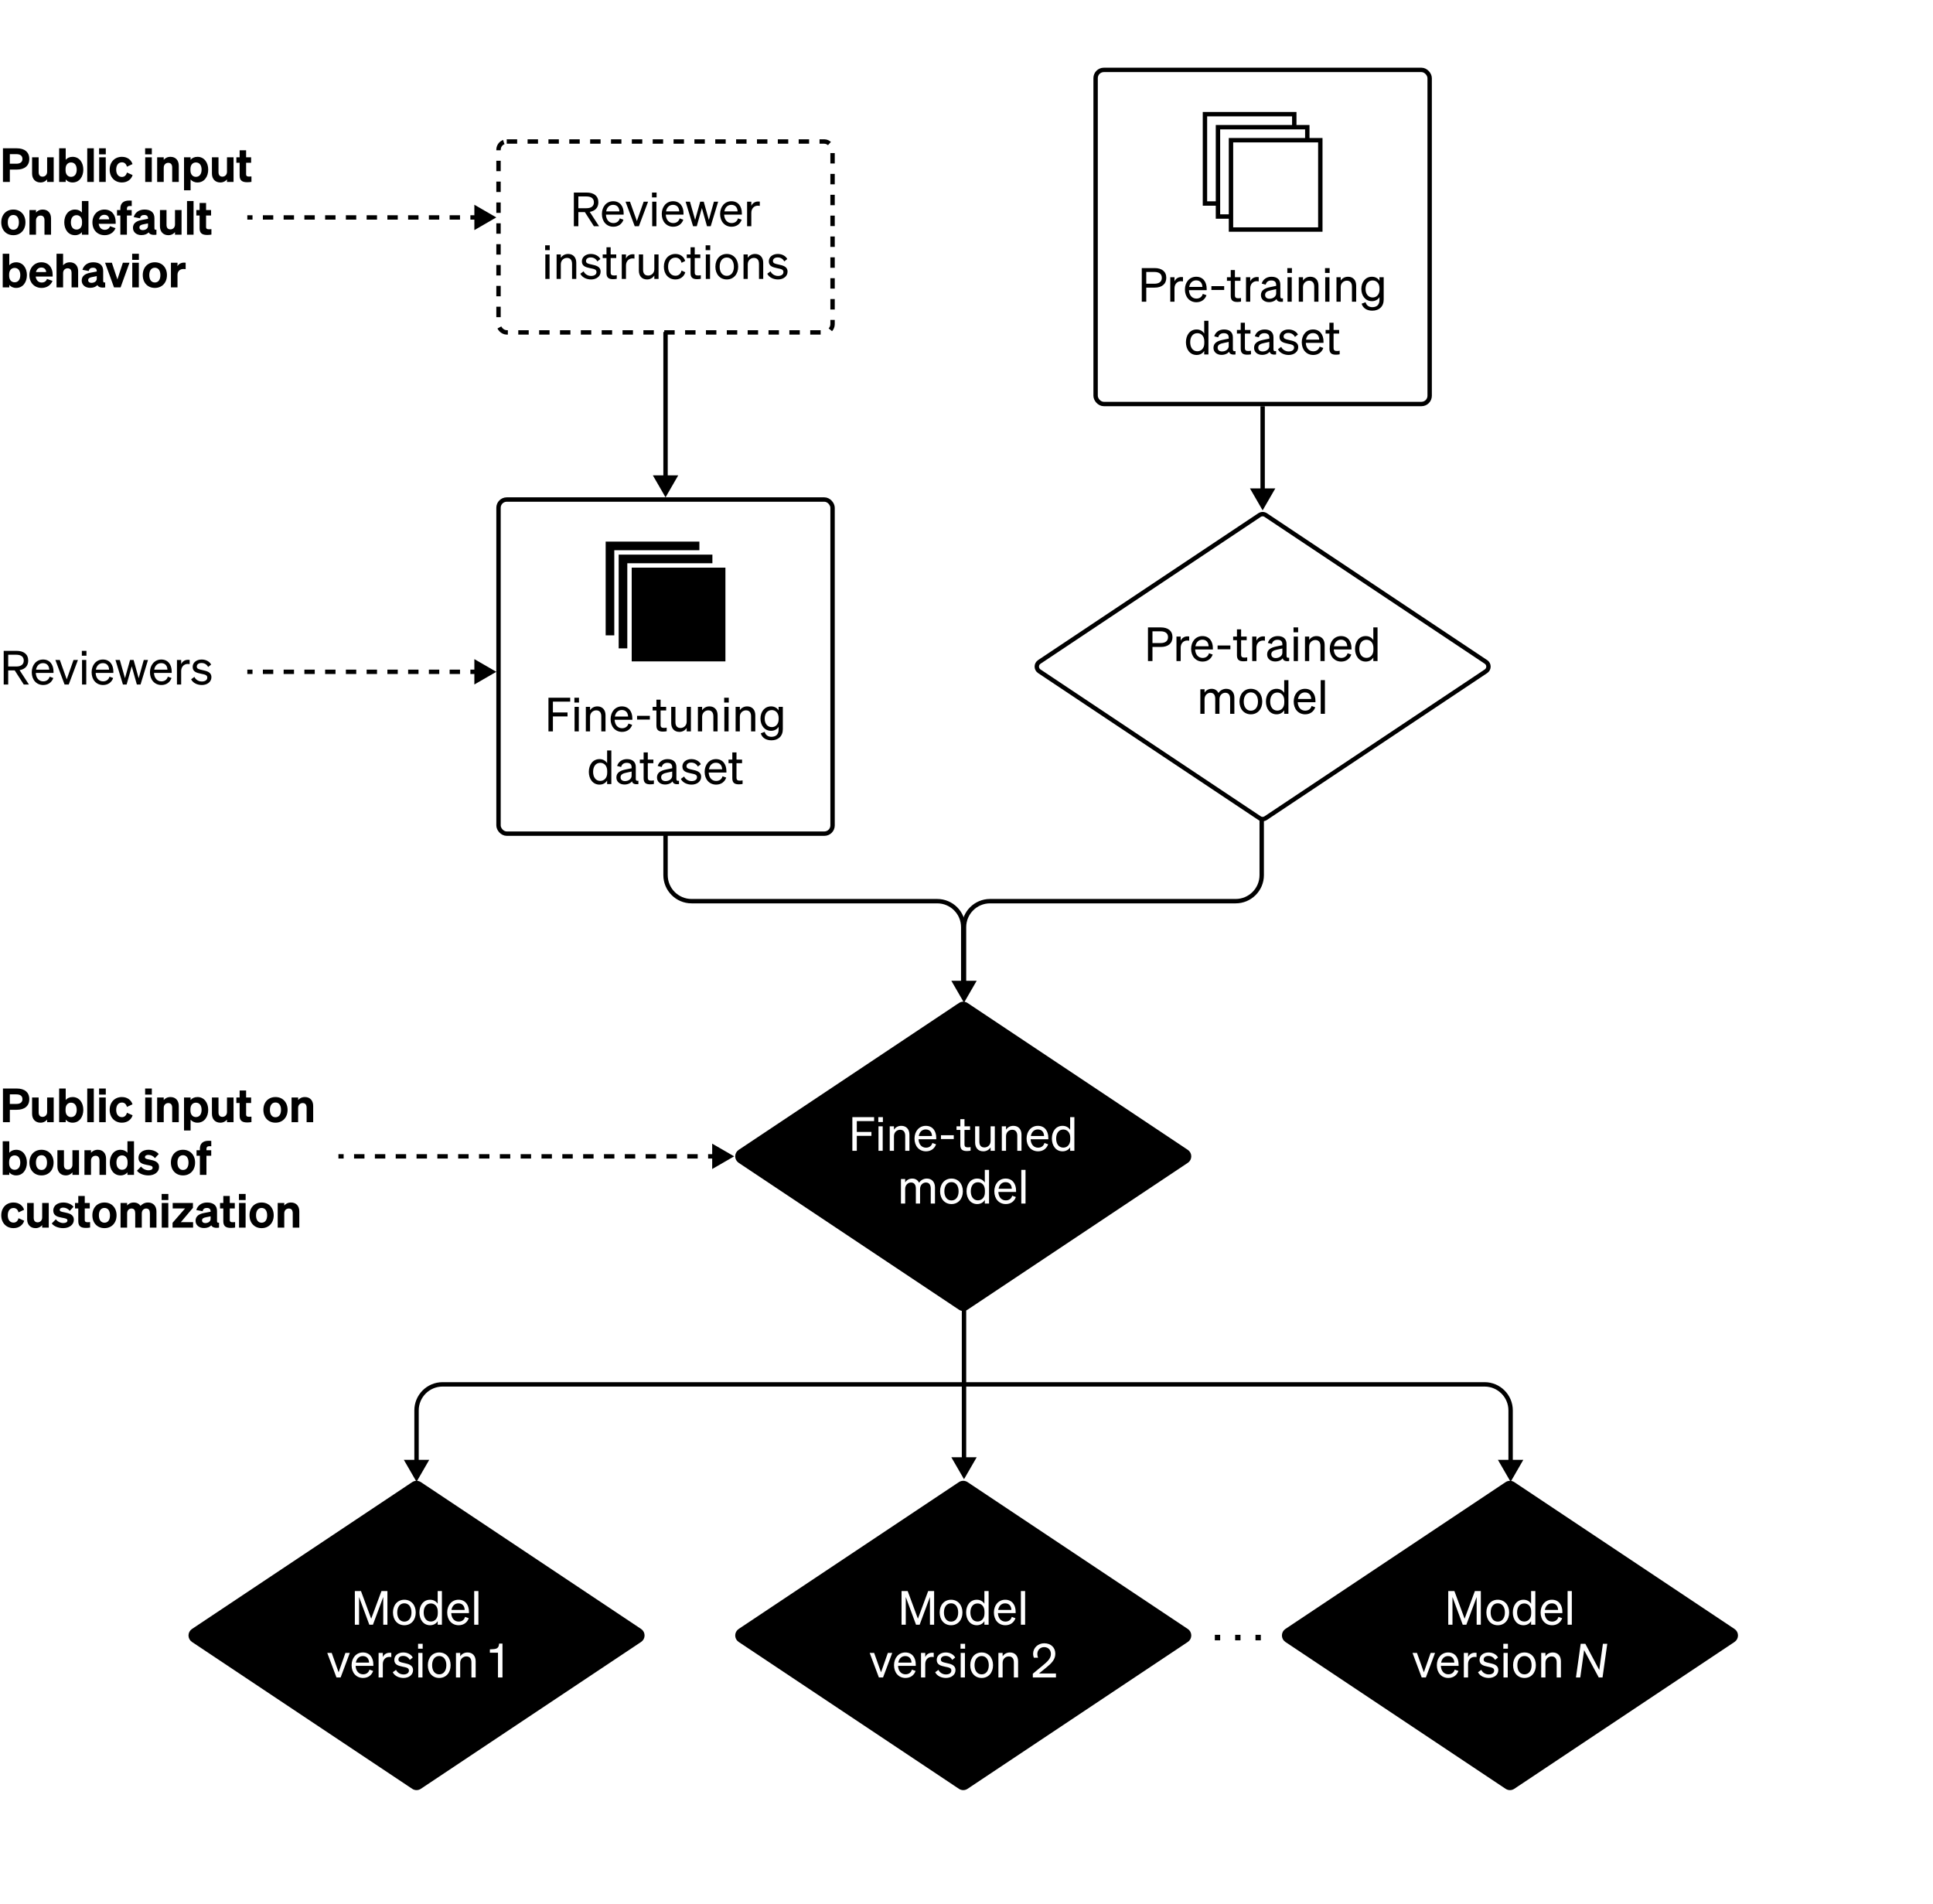 <?xml version="1.0" encoding="utf-8"?>
<svg xmlns="http://www.w3.org/2000/svg" width="660" height="650" viewBox="0 0 660 650" fill="none">
<rect width="660" height="650" fill="white"/>
<rect x="374.083" y="23.861" width="114.056" height="114.056" rx="2.806" stroke="black" stroke-width="1.5"/>
<path d="M329.952 343.017L405.145 393.146C406.283 393.904 406.283 395.577 405.145 396.335L329.952 446.464C329.308 446.893 328.47 446.893 327.826 446.464L252.633 396.335C251.495 395.577 251.495 393.904 252.633 393.146L327.826 343.017C328.47 342.588 329.308 342.588 329.952 343.017Z" fill="black" stroke="black" stroke-width="1.5"/>
<path d="M292.548 392.852V387.748H297.54V386.404H292.548V382.708H298.452V381.364H291.028V392.852H292.548ZM299.884 383.028H301.452V381.364H299.884V383.028ZM301.388 384.484H299.948V392.852H301.388V384.484ZM303.792 392.852H305.232V387.86C305.232 386.468 306.288 385.668 307.328 385.668C308.576 385.668 309.072 386.548 309.072 387.716V392.852H310.512V387.332C310.512 385.556 309.504 384.324 307.728 384.324C306.544 384.324 305.712 384.932 305.232 385.62V384.484H303.792V392.852ZM316.167 393.028C317.831 393.028 319.095 392.116 319.607 390.628L318.343 390.18C318.087 391.172 317.287 391.78 316.167 391.78C314.711 391.78 313.703 390.66 313.623 388.9H319.671V388.42C319.671 386.1 318.439 384.324 316.103 384.324C313.831 384.324 312.247 386.18 312.247 388.676C312.247 391.252 313.847 393.028 316.167 393.028ZM316.087 385.556C317.543 385.556 318.183 386.612 318.215 387.796H313.703C313.959 386.372 314.871 385.556 316.087 385.556ZM321.283 388.836H325.651V387.54H321.283V388.836ZM327.891 390.852C327.891 392.452 328.707 392.932 330.131 392.932C330.611 392.932 331.027 392.884 331.395 392.804V391.572C331.059 391.652 330.819 391.668 330.483 391.668C329.747 391.668 329.315 391.508 329.315 390.628V385.716H331.219V384.484H329.315V382.036H327.891V384.484H326.595V385.716H327.891V390.852ZM339.666 384.484H338.226V389.524C338.226 390.916 337.17 391.7 336.13 391.7C334.898 391.7 334.386 390.9 334.386 389.716V384.484H332.946V390.02C332.946 391.796 333.954 393.028 335.746 393.028C336.93 393.028 337.746 392.404 338.226 391.7V392.852H339.666V384.484ZM342.058 392.852H343.498V387.86C343.498 386.468 344.554 385.668 345.594 385.668C346.842 385.668 347.338 386.548 347.338 387.716V392.852H348.778V387.332C348.778 385.556 347.77 384.324 345.994 384.324C344.81 384.324 343.978 384.932 343.498 385.62V384.484H342.058V392.852ZM354.433 393.028C356.097 393.028 357.361 392.116 357.873 390.628L356.609 390.18C356.353 391.172 355.553 391.78 354.433 391.78C352.977 391.78 351.969 390.66 351.889 388.9H357.937V388.42C357.937 386.1 356.705 384.324 354.369 384.324C352.097 384.324 350.513 386.18 350.513 388.676C350.513 391.252 352.113 393.028 354.433 393.028ZM354.353 385.556C355.809 385.556 356.449 386.612 356.481 387.796H351.969C352.225 386.372 353.137 385.556 354.353 385.556ZM362.802 393.028C363.97 393.028 364.898 392.468 365.394 391.636V392.852H366.834V381.364H365.394V385.7C364.898 384.884 363.97 384.324 362.802 384.324C360.482 384.324 359.154 386.292 359.154 388.676C359.154 391.044 360.482 393.028 362.802 393.028ZM365.426 388.388V388.98C365.426 390.9 364.242 391.764 363.058 391.764C361.49 391.764 360.61 390.468 360.61 388.676C360.61 386.868 361.49 385.588 363.058 385.588C364.242 385.588 365.426 386.436 365.426 388.388ZM309.06 405.844C309.06 404.484 310.084 403.668 311.044 403.668C312.228 403.668 312.708 404.548 312.708 405.716V410.852H314.148V405.844C314.148 404.484 315.172 403.668 316.132 403.668C317.316 403.668 317.796 404.548 317.796 405.716V410.852H319.236V405.332C319.236 403.556 318.196 402.324 316.468 402.324C315.156 402.324 314.26 403.06 313.796 403.748C313.38 402.884 312.596 402.324 311.476 402.324C310.308 402.324 309.508 402.932 309.06 403.62V402.484H307.62V410.852H309.06V405.844ZM328.758 406.676C328.758 404.084 327.158 402.324 324.87 402.324C322.582 402.324 320.982 404.084 320.982 406.676C320.982 409.268 322.582 411.028 324.87 411.028C327.158 411.028 328.758 409.268 328.758 406.676ZM322.438 406.676C322.438 404.756 323.398 403.54 324.87 403.54C326.342 403.54 327.302 404.756 327.302 406.676C327.302 408.58 326.342 409.796 324.87 409.796C323.398 409.796 322.438 408.58 322.438 406.676ZM333.661 411.028C334.829 411.028 335.757 410.468 336.253 409.636V410.852H337.693V399.364H336.253V403.7C335.757 402.884 334.829 402.324 333.661 402.324C331.341 402.324 330.013 404.292 330.013 406.676C330.013 409.044 331.341 411.028 333.661 411.028ZM336.285 406.388V406.98C336.285 408.9 335.101 409.764 333.917 409.764C332.349 409.764 331.469 408.468 331.469 406.676C331.469 404.868 332.349 403.588 333.917 403.588C335.101 403.588 336.285 404.436 336.285 406.388ZM343.417 411.028C345.081 411.028 346.345 410.116 346.857 408.628L345.593 408.18C345.337 409.172 344.537 409.78 343.417 409.78C341.961 409.78 340.953 408.66 340.873 406.9H346.921V406.42C346.921 404.1 345.689 402.324 343.353 402.324C341.081 402.324 339.497 404.18 339.497 406.676C339.497 409.252 341.097 411.028 343.417 411.028ZM343.337 403.556C344.793 403.556 345.433 404.612 345.465 405.796H340.953C341.209 404.372 342.121 403.556 343.337 403.556ZM350.154 399.364H348.714V410.852H350.154V399.364Z" fill="white"/>
<path d="M329.952 506.573L405.145 556.701C406.283 557.46 406.283 559.132 405.145 559.891L329.952 610.019C329.308 610.449 328.47 610.449 327.826 610.019L252.633 559.891C251.495 559.132 251.495 557.46 252.633 556.701L327.826 506.573C328.47 506.144 329.308 506.144 329.952 506.573Z" fill="black" stroke="black" stroke-width="1.5"/>
<path d="M314.001 554.629L317.521 545.173V554.629H318.945V543.141H316.913L313.409 552.581L309.921 543.141H307.825V554.629H309.265V545.173L312.769 554.629H314.001ZM328.617 550.453C328.617 547.861 327.017 546.101 324.729 546.101C322.441 546.101 320.841 547.861 320.841 550.453C320.841 553.045 322.441 554.805 324.729 554.805C327.017 554.805 328.617 553.045 328.617 550.453ZM322.297 550.453C322.297 548.533 323.257 547.317 324.729 547.317C326.201 547.317 327.161 548.533 327.161 550.453C327.161 552.357 326.201 553.573 324.729 553.573C323.257 553.573 322.297 552.357 322.297 550.453ZM333.52 554.805C334.688 554.805 335.616 554.245 336.112 553.413V554.629H337.552V543.141H336.112V547.477C335.616 546.661 334.688 546.101 333.52 546.101C331.2 546.101 329.872 548.069 329.872 550.453C329.872 552.821 331.2 554.805 333.52 554.805ZM336.144 550.165V550.757C336.144 552.677 334.96 553.541 333.776 553.541C332.208 553.541 331.328 552.245 331.328 550.453C331.328 548.645 332.208 547.365 333.776 547.365C334.96 547.365 336.144 548.213 336.144 550.165ZM343.277 554.805C344.941 554.805 346.205 553.893 346.717 552.405L345.453 551.957C345.197 552.949 344.397 553.557 343.277 553.557C341.821 553.557 340.813 552.437 340.733 550.677H346.781V550.197C346.781 547.877 345.549 546.101 343.213 546.101C340.941 546.101 339.357 547.957 339.357 550.453C339.357 553.029 340.957 554.805 343.277 554.805ZM343.197 547.333C344.653 547.333 345.293 548.389 345.325 549.573H340.813C341.069 548.149 341.981 547.333 343.197 547.333ZM350.013 543.141H348.573V554.629H350.013V543.141ZM301.508 572.629L304.644 564.261H303.14L300.82 570.869L298.468 564.261H296.948L300.084 572.629H301.508ZM309.175 572.805C310.839 572.805 312.103 571.893 312.615 570.405L311.351 569.957C311.095 570.949 310.295 571.557 309.175 571.557C307.719 571.557 306.711 570.437 306.631 568.677H312.679V568.197C312.679 565.877 311.447 564.101 309.111 564.101C306.839 564.101 305.255 565.957 305.255 568.453C305.255 571.029 306.855 572.805 309.175 572.805ZM309.095 565.333C310.551 565.333 311.191 566.389 311.223 567.573H306.711C306.967 566.149 307.879 565.333 309.095 565.333ZM318.808 564.229C318.664 564.213 318.456 564.197 318.232 564.197C317.096 564.197 316.28 564.837 315.912 565.685V564.261H314.472V572.629H315.912V568.053C315.912 566.581 316.888 565.621 318.104 565.621C318.376 565.621 318.568 565.637 318.808 565.685V564.229ZM319.309 570.853C319.949 572.149 321.469 572.805 322.989 572.805C324.781 572.805 326.237 571.749 326.237 570.149C326.237 568.325 324.589 568.037 323.149 567.701C321.981 567.445 321.245 567.301 321.245 566.517C321.245 565.765 321.885 565.285 322.845 565.285C323.901 565.285 324.685 565.813 325.117 566.645L326.141 565.829C325.645 564.837 324.413 564.101 322.909 564.101C321.133 564.101 319.837 565.141 319.837 566.629C319.837 568.341 321.277 568.645 322.653 568.949C324.029 569.237 324.829 569.365 324.829 570.277C324.829 571.189 323.965 571.605 322.989 571.605C321.901 571.605 320.877 571.013 320.429 570.037L319.309 570.853ZM327.955 562.805H329.523V561.141H327.955V562.805ZM329.459 564.261H328.019V572.629H329.459V564.261ZM339.062 568.453C339.062 565.861 337.462 564.101 335.174 564.101C332.886 564.101 331.286 565.861 331.286 568.453C331.286 571.045 332.886 572.805 335.174 572.805C337.462 572.805 339.062 571.045 339.062 568.453ZM332.742 568.453C332.742 566.533 333.702 565.317 335.174 565.317C336.646 565.317 337.606 566.533 337.606 568.453C337.606 570.357 336.646 571.573 335.174 571.573C333.702 571.573 332.742 570.357 332.742 568.453ZM340.894 572.629H342.334V567.637C342.334 566.245 343.39 565.445 344.43 565.445C345.678 565.445 346.174 566.325 346.174 567.493V572.629H347.614V567.109C347.614 565.333 346.606 564.101 344.83 564.101C343.646 564.101 342.814 564.709 342.334 565.397V564.261H340.894V572.629ZM352.644 571.365V572.629H360.548V571.285H354.74L357.332 569.173C358.98 567.845 360.324 566.501 360.324 564.549C360.324 562.437 358.852 560.965 356.532 560.965C354.42 560.965 352.74 562.517 352.74 564.565C352.74 565.013 352.82 565.397 352.996 565.893H354.436C354.276 565.493 354.18 565.061 354.18 564.645C354.18 563.333 355.124 562.277 356.5 562.277C357.908 562.277 358.82 563.237 358.82 564.645C358.82 566.149 357.604 567.253 356.036 568.549L352.644 571.365Z" fill="white"/>
<path d="M516.619 506.573L591.811 556.701C592.949 557.46 592.949 559.132 591.811 559.891L516.619 610.019C515.975 610.449 515.136 610.449 514.492 610.019L439.3 559.891C438.162 559.132 438.162 557.46 439.3 556.701L514.492 506.573C515.136 506.144 515.975 506.144 516.619 506.573Z" fill="black" stroke="black" stroke-width="1.5"/>
<path d="M500.667 554.629L504.187 545.173V554.629H505.611V543.141H503.579L500.075 552.581L496.587 543.141H494.491V554.629H495.931V545.173L499.435 554.629H500.667ZM515.284 550.453C515.284 547.861 513.684 546.101 511.396 546.101C509.108 546.101 507.508 547.861 507.508 550.453C507.508 553.045 509.108 554.805 511.396 554.805C513.684 554.805 515.284 553.045 515.284 550.453ZM508.964 550.453C508.964 548.533 509.924 547.317 511.396 547.317C512.868 547.317 513.828 548.533 513.828 550.453C513.828 552.357 512.868 553.573 511.396 553.573C509.924 553.573 508.964 552.357 508.964 550.453ZM520.187 554.805C521.355 554.805 522.283 554.245 522.779 553.413V554.629H524.219V543.141H522.779V547.477C522.283 546.661 521.355 546.101 520.187 546.101C517.867 546.101 516.539 548.069 516.539 550.453C516.539 552.821 517.867 554.805 520.187 554.805ZM522.811 550.165V550.757C522.811 552.677 521.627 553.541 520.443 553.541C518.875 553.541 517.995 552.245 517.995 550.453C517.995 548.645 518.875 547.365 520.443 547.365C521.627 547.365 522.811 548.213 522.811 550.165ZM529.943 554.805C531.607 554.805 532.871 553.893 533.383 552.405L532.119 551.957C531.863 552.949 531.063 553.557 529.943 553.557C528.487 553.557 527.479 552.437 527.399 550.677H533.447V550.197C533.447 547.877 532.215 546.101 529.879 546.101C527.607 546.101 526.023 547.957 526.023 550.453C526.023 553.029 527.623 554.805 529.943 554.805ZM529.863 547.333C531.319 547.333 531.959 548.389 531.991 549.573H527.479C527.735 548.149 528.647 547.333 529.863 547.333ZM536.68 543.141H535.24V554.629H536.68V543.141ZM486.847 572.629L489.983 564.261H488.479L486.159 570.869L483.807 564.261H482.287L485.423 572.629H486.847ZM494.514 572.805C496.178 572.805 497.442 571.893 497.954 570.405L496.69 569.957C496.434 570.949 495.634 571.557 494.514 571.557C493.058 571.557 492.05 570.437 491.97 568.677H498.018V568.197C498.018 565.877 496.786 564.101 494.45 564.101C492.178 564.101 490.594 565.957 490.594 568.453C490.594 571.029 492.194 572.805 494.514 572.805ZM494.434 565.333C495.89 565.333 496.53 566.389 496.562 567.573H492.05C492.306 566.149 493.218 565.333 494.434 565.333ZM504.146 564.229C504.002 564.213 503.794 564.197 503.57 564.197C502.434 564.197 501.618 564.837 501.25 565.685V564.261H499.81V572.629H501.25V568.053C501.25 566.581 502.226 565.621 503.442 565.621C503.714 565.621 503.906 565.637 504.146 565.685V564.229ZM504.648 570.853C505.288 572.149 506.808 572.805 508.328 572.805C510.12 572.805 511.576 571.749 511.576 570.149C511.576 568.325 509.928 568.037 508.488 567.701C507.32 567.445 506.584 567.301 506.584 566.517C506.584 565.765 507.224 565.285 508.184 565.285C509.24 565.285 510.024 565.813 510.456 566.645L511.48 565.829C510.984 564.837 509.752 564.101 508.248 564.101C506.472 564.101 505.176 565.141 505.176 566.629C505.176 568.341 506.616 568.645 507.992 568.949C509.368 569.237 510.168 569.365 510.168 570.277C510.168 571.189 509.304 571.605 508.328 571.605C507.24 571.605 506.216 571.013 505.768 570.037L504.648 570.853ZM513.293 562.805H514.861V561.141H513.293V562.805ZM514.797 564.261H513.357V572.629H514.797V564.261ZM524.401 568.453C524.401 565.861 522.801 564.101 520.513 564.101C518.225 564.101 516.625 565.861 516.625 568.453C516.625 571.045 518.225 572.805 520.513 572.805C522.801 572.805 524.401 571.045 524.401 568.453ZM518.081 568.453C518.081 566.533 519.041 565.317 520.513 565.317C521.985 565.317 522.945 566.533 522.945 568.453C522.945 570.357 521.985 571.573 520.513 571.573C519.041 571.573 518.081 570.357 518.081 568.453ZM526.232 572.629H527.672V567.637C527.672 566.245 528.728 565.445 529.768 565.445C531.016 565.445 531.512 566.325 531.512 567.493V572.629H532.952V567.109C532.952 565.333 531.944 564.101 530.168 564.101C528.984 564.101 528.152 564.709 527.672 565.397V564.261H526.232V572.629ZM548.782 561.141H547.294L546.046 570.085L541.294 561.141H539.71L538.094 572.629H539.566L540.878 563.317L545.87 572.629H547.166L548.782 561.141Z" fill="white"/>
<path d="M414.792 559.963H416.616V558.075H414.792V559.963ZM421.729 559.963H423.553V558.075H421.729V559.963ZM428.667 559.963H430.491V558.075H428.667V559.963Z" fill="black"/>
<path d="M143.285 506.573L218.478 556.701C219.616 557.46 219.616 559.132 218.478 559.891L143.285 610.019C142.642 610.449 141.803 610.449 141.159 610.019L65.966 559.891C64.828 559.132 64.828 557.46 65.966 556.701L141.159 506.573C141.803 506.144 142.642 506.144 143.285 506.573Z" fill="black" stroke="black" stroke-width="1.5"/>
<path d="M127.334 554.629L130.854 545.173V554.629H132.278V543.141H130.246L126.742 552.581L123.254 543.141H121.158V554.629H122.598V545.173L126.102 554.629H127.334ZM141.95 550.453C141.95 547.861 140.35 546.101 138.062 546.101C135.774 546.101 134.174 547.861 134.174 550.453C134.174 553.045 135.774 554.805 138.062 554.805C140.35 554.805 141.95 553.045 141.95 550.453ZM135.63 550.453C135.63 548.533 136.59 547.317 138.062 547.317C139.534 547.317 140.494 548.533 140.494 550.453C140.494 552.357 139.534 553.573 138.062 553.573C136.59 553.573 135.63 552.357 135.63 550.453ZM146.854 554.805C148.022 554.805 148.95 554.245 149.446 553.413V554.629H150.886V543.141H149.446V547.477C148.95 546.661 148.022 546.101 146.854 546.101C144.534 546.101 143.206 548.069 143.206 550.453C143.206 552.821 144.534 554.805 146.854 554.805ZM149.478 550.165V550.757C149.478 552.677 148.294 553.541 147.11 553.541C145.542 553.541 144.662 552.245 144.662 550.453C144.662 548.645 145.542 547.365 147.11 547.365C148.294 547.365 149.478 548.213 149.478 550.165ZM156.61 554.805C158.274 554.805 159.538 553.893 160.05 552.405L158.786 551.957C158.53 552.949 157.73 553.557 156.61 553.557C155.154 553.557 154.146 552.437 154.066 550.677H160.114V550.197C160.114 547.877 158.882 546.101 156.546 546.101C154.274 546.101 152.69 547.957 152.69 550.453C152.69 553.029 154.29 554.805 156.61 554.805ZM156.53 547.333C157.986 547.333 158.626 548.389 158.658 549.573H154.146C154.402 548.149 155.314 547.333 156.53 547.333ZM163.347 543.141H161.907V554.629H163.347V543.141ZM116.303 572.629L119.439 564.261H117.935L115.615 570.869L113.263 564.261H111.743L114.879 572.629H116.303ZM123.969 572.805C125.633 572.805 126.897 571.893 127.409 570.405L126.145 569.957C125.889 570.949 125.089 571.557 123.969 571.557C122.513 571.557 121.505 570.437 121.425 568.677H127.473V568.197C127.473 565.877 126.241 564.101 123.905 564.101C121.633 564.101 120.049 565.957 120.049 568.453C120.049 571.029 121.649 572.805 123.969 572.805ZM123.889 565.333C125.345 565.333 125.985 566.389 126.017 567.573H121.505C121.761 566.149 122.673 565.333 123.889 565.333ZM133.602 564.229C133.458 564.213 133.25 564.197 133.026 564.197C131.89 564.197 131.074 564.837 130.706 565.685V564.261H129.266V572.629H130.706V568.053C130.706 566.581 131.682 565.621 132.898 565.621C133.17 565.621 133.362 565.637 133.602 565.685V564.229ZM134.104 570.853C134.744 572.149 136.264 572.805 137.784 572.805C139.576 572.805 141.032 571.749 141.032 570.149C141.032 568.325 139.384 568.037 137.944 567.701C136.776 567.445 136.04 567.301 136.04 566.517C136.04 565.765 136.68 565.285 137.64 565.285C138.696 565.285 139.48 565.813 139.912 566.645L140.936 565.829C140.44 564.837 139.208 564.101 137.704 564.101C135.928 564.101 134.632 565.141 134.632 566.629C134.632 568.341 136.072 568.645 137.448 568.949C138.824 569.237 139.624 569.365 139.624 570.277C139.624 571.189 138.76 571.605 137.784 571.605C136.696 571.605 135.672 571.013 135.224 570.037L134.104 570.853ZM142.749 562.805H144.317V561.141H142.749V562.805ZM144.253 564.261H142.813V572.629H144.253V564.261ZM153.857 568.453C153.857 565.861 152.257 564.101 149.969 564.101C147.681 564.101 146.081 565.861 146.081 568.453C146.081 571.045 147.681 572.805 149.969 572.805C152.257 572.805 153.857 571.045 153.857 568.453ZM147.537 568.453C147.537 566.533 148.497 565.317 149.969 565.317C151.441 565.317 152.401 566.533 152.401 568.453C152.401 570.357 151.441 571.573 149.969 571.573C148.497 571.573 147.537 570.357 147.537 568.453ZM155.688 572.629H157.128V567.637C157.128 566.245 158.184 565.445 159.224 565.445C160.472 565.445 160.968 566.325 160.968 567.493V572.629H162.408V567.109C162.408 565.333 161.4 564.101 159.624 564.101C158.44 564.101 157.608 564.709 157.128 565.397V564.261H155.688V572.629ZM170.414 561.077C170.302 562.405 169.854 562.869 168.494 562.965L167.262 563.045V564.181H170.03V572.629H171.566V561.077H170.414Z" fill="white"/>
<path d="M432.174 175.832L507.367 225.961C508.505 226.719 508.505 228.392 507.367 229.15L432.174 279.279C431.53 279.708 430.692 279.708 430.048 279.279L354.855 229.15C353.717 228.392 353.717 226.719 354.855 225.961L430.048 175.832C430.692 175.403 431.53 175.403 432.174 175.832Z" stroke="black" stroke-width="1.5"/>
<path d="M393.497 220.851H396.345C398.777 220.851 400.329 219.667 400.329 217.507C400.329 215.315 398.777 214.179 396.345 214.179H391.961V225.667H393.497V220.851ZM393.497 219.523V215.507H396.265C397.897 215.507 398.809 216.211 398.809 217.507C398.809 218.803 397.897 219.523 396.265 219.523H393.497ZM406.03 217.267C405.886 217.251 405.678 217.235 405.454 217.235C404.318 217.235 403.502 217.875 403.134 218.723V217.299H401.694V225.667H403.134V221.091C403.134 219.619 404.11 218.659 405.326 218.659C405.598 218.659 405.79 218.675 406.03 218.723V217.267ZM410.616 225.843C412.28 225.843 413.544 224.931 414.056 223.443L412.792 222.995C412.536 223.987 411.736 224.595 410.616 224.595C409.16 224.595 408.152 223.475 408.072 221.715H414.12V221.235C414.12 218.915 412.888 217.139 410.552 217.139C408.28 217.139 406.696 218.995 406.696 221.491C406.696 224.067 408.296 225.843 410.616 225.843ZM410.536 218.371C411.992 218.371 412.632 219.427 412.664 220.611H408.152C408.408 219.187 409.32 218.371 410.536 218.371ZM415.732 221.651H420.1V220.355H415.732V221.651ZM422.34 223.667C422.34 225.267 423.156 225.747 424.58 225.747C425.06 225.747 425.476 225.699 425.844 225.619V224.387C425.508 224.467 425.268 224.483 424.932 224.483C424.196 224.483 423.764 224.323 423.764 223.443V218.531H425.668V217.299H423.764V214.851H422.34V217.299H421.044V218.531H422.34V223.667ZM431.889 217.267C431.745 217.251 431.537 217.235 431.313 217.235C430.177 217.235 429.361 217.875 428.993 218.723V217.299H427.553V225.667H428.993V221.091C428.993 219.619 429.969 218.659 431.185 218.659C431.457 218.659 431.649 218.675 431.889 218.723V217.267ZM435.399 225.811C436.535 225.811 437.463 225.379 437.975 224.723C438.151 225.523 438.887 225.827 440.167 225.667V224.515C439.607 224.643 439.271 224.467 439.271 223.923V219.843C439.271 218.051 438.119 217.139 436.247 217.139C434.535 217.139 433.303 218.115 432.903 219.475L434.263 219.827C434.519 218.899 435.143 218.403 436.199 218.403C437.319 218.403 437.847 218.947 437.847 219.907V220.259L435.815 220.675C433.943 221.059 432.647 221.747 432.647 223.411C432.647 224.915 433.879 225.811 435.399 225.811ZM437.847 222.819C437.847 223.891 436.807 224.643 435.575 224.643C434.663 224.643 434.071 224.163 434.071 223.347C434.071 222.339 434.935 221.987 436.215 221.731L437.847 221.379V222.819ZM441.661 215.843H443.229V214.179H441.661V215.843ZM443.165 217.299H441.725V225.667H443.165V217.299ZM445.569 225.667H447.009V220.675C447.009 219.283 448.065 218.483 449.105 218.483C450.353 218.483 450.849 219.363 450.849 220.531V225.667H452.289V220.147C452.289 218.371 451.281 217.139 449.505 217.139C448.321 217.139 447.489 217.747 447.009 218.435V217.299H445.569V225.667ZM457.944 225.843C459.608 225.843 460.872 224.931 461.384 223.443L460.12 222.995C459.864 223.987 459.064 224.595 457.944 224.595C456.488 224.595 455.48 223.475 455.4 221.715H461.448V221.235C461.448 218.915 460.216 217.139 457.88 217.139C455.608 217.139 454.024 218.995 454.024 221.491C454.024 224.067 455.624 225.843 457.944 225.843ZM457.864 218.371C459.32 218.371 459.96 219.427 459.992 220.611H455.48C455.736 219.187 456.648 218.371 457.864 218.371ZM466.313 225.843C467.481 225.843 468.409 225.283 468.905 224.451V225.667H470.345V214.179H468.905V218.515C468.409 217.699 467.481 217.139 466.313 217.139C463.993 217.139 462.665 219.107 462.665 221.491C462.665 223.859 463.993 225.843 466.313 225.843ZM468.937 221.203V221.795C468.937 223.715 467.753 224.579 466.569 224.579C465.001 224.579 464.121 223.283 464.121 221.491C464.121 219.683 465.001 218.403 466.569 218.403C467.753 218.403 468.937 219.251 468.937 221.203ZM411.282 238.659C411.282 237.299 412.306 236.483 413.266 236.483C414.45 236.483 414.93 237.363 414.93 238.531V243.667H416.37V238.659C416.37 237.299 417.394 236.483 418.354 236.483C419.538 236.483 420.018 237.363 420.018 238.531V243.667H421.458V238.147C421.458 236.371 420.418 235.139 418.69 235.139C417.378 235.139 416.482 235.875 416.018 236.563C415.602 235.699 414.818 235.139 413.698 235.139C412.53 235.139 411.73 235.747 411.282 236.435V235.299H409.842V243.667H411.282V238.659ZM430.98 239.491C430.98 236.899 429.38 235.139 427.092 235.139C424.804 235.139 423.204 236.899 423.204 239.491C423.204 242.083 424.804 243.843 427.092 243.843C429.38 243.843 430.98 242.083 430.98 239.491ZM424.66 239.491C424.66 237.571 425.62 236.355 427.092 236.355C428.564 236.355 429.524 237.571 429.524 239.491C429.524 241.395 428.564 242.611 427.092 242.611C425.62 242.611 424.66 241.395 424.66 239.491ZM435.883 243.843C437.051 243.843 437.979 243.283 438.475 242.451V243.667H439.915V232.179H438.475V236.515C437.979 235.699 437.051 235.139 435.883 235.139C433.563 235.139 432.235 237.107 432.235 239.491C432.235 241.859 433.563 243.843 435.883 243.843ZM438.507 239.203V239.795C438.507 241.715 437.323 242.579 436.139 242.579C434.571 242.579 433.691 241.283 433.691 239.491C433.691 237.683 434.571 236.403 436.139 236.403C437.323 236.403 438.507 237.251 438.507 239.203ZM445.639 243.843C447.303 243.843 448.567 242.931 449.079 241.443L447.815 240.995C447.559 241.987 446.759 242.595 445.639 242.595C444.183 242.595 443.175 241.475 443.095 239.715H449.143V239.235C449.143 236.915 447.911 235.139 445.575 235.139C443.303 235.139 441.719 236.995 441.719 239.491C441.719 242.067 443.319 243.843 445.639 243.843ZM445.559 236.371C447.015 236.371 447.655 237.427 447.687 238.611H443.175C443.431 237.187 444.343 236.371 445.559 236.371ZM452.376 232.179H450.936V243.667H452.376V232.179Z" fill="black"/>
<path d="M3.36 57.887H5.712C8.352 57.887 10 56.623 10 54.255C10 51.871 8.352 50.623 5.712 50.623H1.008V62.111H3.36V57.887ZM3.36 55.887V52.623H5.584C6.96 52.623 7.664 53.215 7.664 54.255C7.664 55.279 6.96 55.887 5.584 55.887H3.36ZM18.334 53.695H16.094V58.639C16.094 59.727 15.326 60.303 14.542 60.303C13.614 60.303 13.198 59.695 13.198 58.767V53.695H10.958V59.263C10.958 61.087 12.078 62.287 13.822 62.287C14.894 62.287 15.63 61.791 16.094 61.247V62.111H18.334V53.695ZM24.786 62.287C27.106 62.287 28.45 60.303 28.45 57.903C28.45 55.519 27.106 53.535 24.786 53.535C23.73 53.535 22.93 53.951 22.434 54.559V50.623H20.194V62.111H22.434V61.247C22.93 61.871 23.73 62.287 24.786 62.287ZM22.386 57.679C22.386 56.239 23.186 55.455 24.258 55.455C25.522 55.455 26.194 56.463 26.194 57.903C26.194 59.359 25.522 60.367 24.258 60.367C23.186 60.367 22.386 59.567 22.386 58.143V57.679ZM32.027 50.623H29.787V62.111H32.027V50.623ZM33.834 52.703H36.121V50.623H33.834V52.703ZM36.105 53.695H33.865V62.111H36.105V53.695ZM39.672 57.903C39.672 56.335 40.456 55.407 41.64 55.407C42.568 55.407 43.128 56.047 43.336 56.911L45.24 56.015C44.84 54.655 43.56 53.535 41.624 53.535C39.176 53.535 37.448 55.311 37.448 57.903C37.448 60.511 39.176 62.287 41.624 62.287C43.576 62.287 44.888 61.135 45.272 59.759L43.336 58.895C43.128 59.759 42.568 60.399 41.64 60.399C40.456 60.399 39.672 59.487 39.672 57.903ZM49.552 52.703H51.84V50.623H49.552V52.703ZM51.824 53.695H49.584V62.111H51.824V53.695ZM53.662 62.111H55.902V57.247C55.902 56.143 56.67 55.583 57.454 55.583C58.414 55.583 58.798 56.255 58.798 57.199V62.111H61.038V56.559C61.038 54.735 59.966 53.535 58.206 53.535C57.134 53.535 56.366 54.015 55.902 54.559V53.695H53.662V62.111ZM67.426 62.287C69.746 62.287 71.09 60.303 71.09 57.903C71.09 55.519 69.746 53.535 67.426 53.535C66.37 53.535 65.57 53.951 65.074 54.559V53.695H62.834V64.959H65.074V61.247C65.57 61.871 66.37 62.287 67.426 62.287ZM65.026 57.679C65.026 56.239 65.826 55.455 66.898 55.455C68.162 55.455 68.834 56.463 68.834 57.903C68.834 59.359 68.162 60.367 66.898 60.367C65.826 60.367 65.026 59.567 65.026 58.143V57.679ZM79.74 53.695H77.5V58.639C77.5 59.727 76.732 60.303 75.948 60.303C75.02 60.303 74.604 59.695 74.604 58.767V53.695H72.364V59.263C72.364 61.087 73.484 62.287 75.228 62.287C76.3 62.287 77.036 61.791 77.5 61.247V62.111H79.74V53.695ZM81.824 59.919C81.824 61.647 82.72 62.207 84.416 62.207C84.976 62.207 85.456 62.159 85.856 62.079V60.223C85.568 60.255 85.408 60.271 85.088 60.271C84.432 60.271 84.032 60.175 84.032 59.455V55.567H85.744V53.695H84.032V51.295H81.824V53.695H80.704V55.567H81.824V59.919ZM8.688 75.903C8.688 73.295 6.992 71.535 4.56 71.535C2.128 71.535 0.432 73.295 0.432 75.903C0.432 78.527 2.128 80.287 4.56 80.287C6.992 80.287 8.688 78.527 8.688 75.903ZM2.656 75.903C2.656 74.319 3.392 73.391 4.56 73.391C5.728 73.391 6.448 74.319 6.448 75.903C6.448 77.503 5.728 78.431 4.56 78.431C3.392 78.431 2.656 77.503 2.656 75.903ZM10.053 80.111H12.293V75.247C12.293 74.143 13.061 73.583 13.845 73.583C14.805 73.583 15.189 74.255 15.189 75.199V80.111H17.429V74.559C17.429 72.735 16.357 71.535 14.597 71.535C13.525 71.535 12.757 72.015 12.293 72.559V71.695H10.053V80.111ZM25.611 80.287C26.667 80.287 27.467 79.871 27.963 79.247V80.111H30.203V68.623H27.963V72.559C27.467 71.951 26.667 71.535 25.611 71.535C23.291 71.535 21.947 73.519 21.947 75.903C21.947 78.303 23.291 80.287 25.611 80.287ZM28.011 75.679V76.143C28.011 77.567 27.211 78.367 26.139 78.367C24.875 78.367 24.203 77.359 24.203 75.903C24.203 74.463 24.875 73.455 26.139 73.455C27.211 73.455 28.011 74.239 28.011 75.679ZM35.733 80.287C37.413 80.287 38.837 79.423 39.445 77.887L37.557 77.215C37.301 78.031 36.613 78.447 35.749 78.447C34.645 78.447 33.861 77.679 33.701 76.399H39.493V75.743C39.493 73.391 38.149 71.535 35.653 71.535C33.269 71.535 31.557 73.423 31.557 75.903C31.557 78.511 33.253 80.287 35.733 80.287ZM35.637 73.327C36.725 73.327 37.253 74.047 37.269 74.879H33.781C34.053 73.855 34.741 73.327 35.637 73.327ZM44.979 68.495C44.627 68.463 44.435 68.463 44.115 68.463C42.051 68.463 41.091 69.455 41.091 71.231V71.695H39.955V73.567H41.091V80.111H43.331V73.567H44.963V71.695H43.331V71.359C43.331 70.527 43.699 70.319 44.403 70.319C44.643 70.319 44.771 70.319 44.979 70.335V68.495ZM48.263 80.255C49.367 80.255 50.215 79.919 50.759 79.327C51.127 80.031 51.991 80.319 53.415 80.111V78.431C52.919 78.495 52.727 78.351 52.727 77.903V74.463C52.727 72.511 51.447 71.535 49.319 71.535C47.319 71.535 46.039 72.687 45.655 74.111L47.783 74.511C47.975 73.759 48.407 73.391 49.239 73.391C50.167 73.391 50.535 73.839 50.535 74.559V74.687L48.439 75.087C46.743 75.391 45.399 76.095 45.399 77.775C45.399 79.263 46.615 80.255 48.263 80.255ZM50.535 77.119C50.535 78.063 49.655 78.559 48.711 78.559C48.039 78.559 47.607 78.223 47.607 77.647C47.607 76.975 48.151 76.735 48.887 76.591L50.535 76.255V77.119ZM61.99 71.695H59.75V76.639C59.75 77.727 58.982 78.303 58.198 78.303C57.27 78.303 56.854 77.695 56.854 76.767V71.695H54.614V77.263C54.614 79.087 55.734 80.287 57.478 80.287C58.55 80.287 59.286 79.791 59.75 79.247V80.111H61.99V71.695ZM66.09 68.623H63.85V80.111H66.09V68.623ZM68.152 77.919C68.152 79.647 69.048 80.207 70.744 80.207C71.304 80.207 71.784 80.159 72.184 80.079V78.223C71.896 78.255 71.736 78.271 71.416 78.271C70.76 78.271 70.36 78.175 70.36 77.455V73.567H72.072V71.695H70.36V69.295H68.152V71.695H67.032V73.567H68.152V77.919ZM5.52 98.287C7.84 98.287 9.184 96.303 9.184 93.903C9.184 91.519 7.84 89.535 5.52 89.535C4.464 89.535 3.664 89.951 3.168 90.559V86.623H0.928V98.111H3.168V97.247C3.664 97.871 4.464 98.287 5.52 98.287ZM3.12 93.679C3.12 92.239 3.92 91.455 4.992 91.455C6.256 91.455 6.928 92.463 6.928 93.903C6.928 95.359 6.256 96.367 4.992 96.367C3.92 96.367 3.12 95.567 3.12 94.143V93.679ZM14.217 98.287C15.897 98.287 17.321 97.423 17.929 95.887L16.041 95.215C15.785 96.031 15.097 96.447 14.233 96.447C13.129 96.447 12.345 95.679 12.185 94.399H17.977V93.743C17.977 91.391 16.633 89.535 14.137 89.535C11.753 89.535 10.041 91.423 10.041 93.903C10.041 96.511 11.737 98.287 14.217 98.287ZM14.121 91.327C15.209 91.327 15.737 92.047 15.753 92.879H12.265C12.537 91.855 13.225 91.327 14.121 91.327ZM19.303 98.111H21.543V93.247C21.543 92.143 22.311 91.583 23.095 91.583C24.055 91.583 24.439 92.255 24.439 93.199V98.111H26.679V92.559C26.679 90.735 25.607 89.535 23.847 89.535C22.775 89.535 22.007 90.015 21.543 90.559V86.623H19.303V98.111ZM30.763 98.255C31.867 98.255 32.715 97.919 33.259 97.327C33.627 98.031 34.491 98.319 35.915 98.111V96.431C35.419 96.495 35.227 96.351 35.227 95.903V92.463C35.227 90.511 33.947 89.535 31.819 89.535C29.819 89.535 28.539 90.687 28.155 92.111L30.283 92.511C30.475 91.759 30.907 91.391 31.739 91.391C32.667 91.391 33.035 91.839 33.035 92.559V92.687L30.939 93.087C29.243 93.391 27.899 94.095 27.899 95.775C27.899 97.263 29.115 98.255 30.763 98.255ZM33.035 95.119C33.035 96.063 32.155 96.559 31.211 96.559C30.539 96.559 30.107 96.223 30.107 95.647C30.107 94.975 30.651 94.735 31.387 94.591L33.035 94.255V95.119ZM41.171 98.111L44.211 89.695H41.955L40.083 95.391L38.195 89.695H35.875L38.931 98.111H41.171ZM45.13 88.703H47.418V86.623H45.13V88.703ZM47.402 89.695H45.162V98.111H47.402V89.695ZM57.001 93.903C57.001 91.295 55.304 89.535 52.873 89.535C50.441 89.535 48.745 91.295 48.745 93.903C48.745 96.527 50.441 98.287 52.873 98.287C55.304 98.287 57.001 96.527 57.001 93.903ZM50.968 93.903C50.968 92.319 51.705 91.391 52.873 91.391C54.041 91.391 54.761 92.319 54.761 93.903C54.761 95.503 54.041 96.431 52.873 96.431C51.705 96.431 50.968 95.503 50.968 93.903ZM63.389 89.679C63.23 89.663 63.069 89.647 62.846 89.647C61.806 89.647 60.974 90.143 60.605 90.879V89.695H58.365V98.111H60.605V93.839C60.605 92.543 61.502 91.823 62.669 91.823C62.941 91.823 63.133 91.839 63.389 91.871V89.679Z" fill="black"/>
<path d="M2.8 228.851H5.024L8.112 233.667H9.872L6.688 228.771C8.512 228.467 9.632 227.347 9.632 225.507C9.632 223.315 8.08 222.179 5.648 222.179H1.264V233.667H2.8V228.851ZM2.8 227.523V223.507H5.568C7.2 223.507 8.112 224.211 8.112 225.507C8.112 226.803 7.2 227.523 5.568 227.523H2.8ZM14.763 233.843C16.427 233.843 17.691 232.931 18.203 231.443L16.939 230.995C16.683 231.987 15.883 232.595 14.763 232.595C13.307 232.595 12.299 231.475 12.219 229.715H18.267V229.235C18.267 226.915 17.035 225.139 14.699 225.139C12.427 225.139 10.843 226.995 10.843 229.491C10.843 232.067 12.443 233.843 14.763 233.843ZM14.683 226.371C16.139 226.371 16.779 227.427 16.811 228.611H12.299C12.555 227.187 13.467 226.371 14.683 226.371ZM23.471 233.667L26.607 225.299H25.103L22.783 231.907L20.431 225.299H18.911L22.047 233.667H23.471ZM27.948 223.843H29.517V222.179H27.948V223.843ZM29.453 225.299H28.012V233.667H29.453V225.299ZM35.2 233.843C36.864 233.843 38.128 232.931 38.64 231.443L37.376 230.995C37.12 231.987 36.32 232.595 35.2 232.595C33.744 232.595 32.736 231.475 32.656 229.715H38.704V229.235C38.704 226.915 37.472 225.139 35.136 225.139C32.864 225.139 31.28 226.995 31.28 229.491C31.28 232.067 32.88 233.843 35.2 233.843ZM35.12 226.371C36.576 226.371 37.216 227.427 37.248 228.611H32.736C32.992 227.187 33.904 226.371 35.12 226.371ZM44.403 225.299L42.675 231.523L40.915 225.299H39.427L41.971 233.667H43.235L44.979 227.459L46.723 233.667H47.987L50.531 225.299H49.091L47.347 231.539L45.619 225.299H44.403ZM55.122 233.843C56.786 233.843 58.05 232.931 58.562 231.443L57.298 230.995C57.042 231.987 56.242 232.595 55.122 232.595C53.666 232.595 52.658 231.475 52.578 229.715H58.626V229.235C58.626 226.915 57.394 225.139 55.058 225.139C52.786 225.139 51.202 226.995 51.202 229.491C51.202 232.067 52.802 233.843 55.122 233.843ZM55.042 226.371C56.498 226.371 57.138 227.427 57.17 228.611H52.658C52.914 227.187 53.826 226.371 55.042 226.371ZM64.755 225.267C64.611 225.251 64.403 225.235 64.179 225.235C63.043 225.235 62.227 225.875 61.859 226.723V225.299H60.419V233.667H61.859V229.091C61.859 227.619 62.835 226.659 64.051 226.659C64.323 226.659 64.515 226.675 64.755 226.723V225.267ZM65.256 231.891C65.896 233.187 67.416 233.843 68.936 233.843C70.728 233.843 72.184 232.787 72.184 231.187C72.184 229.363 70.536 229.075 69.096 228.739C67.928 228.483 67.192 228.339 67.192 227.555C67.192 226.803 67.832 226.323 68.792 226.323C69.848 226.323 70.632 226.851 71.064 227.683L72.088 226.867C71.592 225.875 70.36 225.139 68.856 225.139C67.08 225.139 65.784 226.179 65.784 227.667C65.784 229.379 67.224 229.683 68.6 229.987C69.976 230.275 70.776 230.403 70.776 231.315C70.776 232.227 69.912 232.643 68.936 232.643C67.848 232.643 66.824 232.051 66.376 231.075L65.256 231.891Z" fill="black"/>
<path d="M3.36 378.85H5.712C8.352 378.85 10 377.586 10 375.218C10 372.834 8.352 371.586 5.712 371.586H1.008V383.074H3.36V378.85ZM3.36 376.85V373.586H5.584C6.96 373.586 7.664 374.178 7.664 375.218C7.664 376.242 6.96 376.85 5.584 376.85H3.36ZM18.334 374.658H16.094V379.602C16.094 380.69 15.326 381.266 14.542 381.266C13.614 381.266 13.198 380.658 13.198 379.73V374.658H10.958V380.226C10.958 382.05 12.078 383.25 13.822 383.25C14.894 383.25 15.63 382.754 16.094 382.21V383.074H18.334V374.658ZM24.786 383.25C27.106 383.25 28.45 381.266 28.45 378.866C28.45 376.482 27.106 374.498 24.786 374.498C23.73 374.498 22.93 374.914 22.434 375.522V371.586H20.194V383.074H22.434V382.21C22.93 382.834 23.73 383.25 24.786 383.25ZM22.386 378.642C22.386 377.202 23.186 376.418 24.258 376.418C25.522 376.418 26.194 377.426 26.194 378.866C26.194 380.322 25.522 381.33 24.258 381.33C23.186 381.33 22.386 380.53 22.386 379.106V378.642ZM32.027 371.586H29.787V383.074H32.027V371.586ZM33.834 373.666H36.121V371.586H33.834V373.666ZM36.105 374.658H33.865V383.074H36.105V374.658ZM39.672 378.866C39.672 377.298 40.456 376.37 41.64 376.37C42.568 376.37 43.128 377.01 43.336 377.874L45.24 376.978C44.84 375.618 43.56 374.498 41.624 374.498C39.176 374.498 37.448 376.274 37.448 378.866C37.448 381.474 39.176 383.25 41.624 383.25C43.576 383.25 44.888 382.098 45.272 380.722L43.336 379.858C43.128 380.722 42.568 381.362 41.64 381.362C40.456 381.362 39.672 380.45 39.672 378.866ZM49.552 373.666H51.84V371.586H49.552V373.666ZM51.824 374.658H49.584V383.074H51.824V374.658ZM53.662 383.074H55.902V378.21C55.902 377.106 56.67 376.546 57.454 376.546C58.414 376.546 58.798 377.218 58.798 378.162V383.074H61.038V377.522C61.038 375.698 59.966 374.498 58.206 374.498C57.134 374.498 56.366 374.978 55.902 375.522V374.658H53.662V383.074ZM67.426 383.25C69.746 383.25 71.09 381.266 71.09 378.866C71.09 376.482 69.746 374.498 67.426 374.498C66.37 374.498 65.57 374.914 65.074 375.522V374.658H62.834V385.922H65.074V382.21C65.57 382.834 66.37 383.25 67.426 383.25ZM65.026 378.642C65.026 377.202 65.826 376.418 66.898 376.418C68.162 376.418 68.834 377.426 68.834 378.866C68.834 380.322 68.162 381.33 66.898 381.33C65.826 381.33 65.026 380.53 65.026 379.106V378.642ZM79.74 374.658H77.5V379.602C77.5 380.69 76.732 381.266 75.948 381.266C75.02 381.266 74.604 380.658 74.604 379.73V374.658H72.364V380.226C72.364 382.05 73.484 383.25 75.228 383.25C76.3 383.25 77.036 382.754 77.5 382.21V383.074H79.74V374.658ZM81.824 380.882C81.824 382.61 82.72 383.17 84.416 383.17C84.976 383.17 85.456 383.122 85.856 383.042V381.186C85.568 381.218 85.408 381.234 85.088 381.234C84.432 381.234 84.032 381.138 84.032 380.418V376.53H85.744V374.658H84.032V372.258H81.824V374.658H80.704V376.53H81.824V380.882ZM98.188 378.866C98.188 376.258 96.492 374.498 94.06 374.498C91.628 374.498 89.932 376.258 89.932 378.866C89.932 381.49 91.628 383.25 94.06 383.25C96.492 383.25 98.188 381.49 98.188 378.866ZM92.156 378.866C92.156 377.282 92.892 376.354 94.06 376.354C95.228 376.354 95.948 377.282 95.948 378.866C95.948 380.466 95.228 381.394 94.06 381.394C92.892 381.394 92.156 380.466 92.156 378.866ZM99.553 383.074H101.793V378.21C101.793 377.106 102.561 376.546 103.345 376.546C104.305 376.546 104.689 377.218 104.689 378.162V383.074H106.929V377.522C106.929 375.698 105.857 374.498 104.097 374.498C103.025 374.498 102.257 374.978 101.793 375.522V374.658H99.553V383.074ZM5.52 401.25C7.84 401.25 9.184 399.266 9.184 396.866C9.184 394.482 7.84 392.498 5.52 392.498C4.464 392.498 3.664 392.914 3.168 393.522V389.586H0.928V401.074H3.168V400.21C3.664 400.834 4.464 401.25 5.52 401.25ZM3.12 396.642C3.12 395.202 3.92 394.418 4.992 394.418C6.256 394.418 6.928 395.426 6.928 396.866C6.928 398.322 6.256 399.33 4.992 399.33C3.92 399.33 3.12 398.53 3.12 397.106V396.642ZM18.297 396.866C18.297 394.258 16.601 392.498 14.169 392.498C11.737 392.498 10.041 394.258 10.041 396.866C10.041 399.49 11.737 401.25 14.169 401.25C16.601 401.25 18.297 399.49 18.297 396.866ZM12.265 396.866C12.265 395.282 13.001 394.354 14.169 394.354C15.337 394.354 16.057 395.282 16.057 396.866C16.057 398.466 15.337 399.394 14.169 399.394C13.001 399.394 12.265 398.466 12.265 396.866ZM26.974 392.658H24.734V397.602C24.734 398.69 23.966 399.266 23.182 399.266C22.254 399.266 21.838 398.658 21.838 397.73V392.658H19.598V398.226C19.598 400.05 20.718 401.25 22.462 401.25C23.534 401.25 24.27 400.754 24.734 400.21V401.074H26.974V392.658ZM28.834 401.074H31.074V396.21C31.074 395.106 31.842 394.546 32.626 394.546C33.586 394.546 33.97 395.218 33.97 396.162V401.074H36.21V395.522C36.21 393.698 35.138 392.498 33.378 392.498C32.306 392.498 31.538 392.978 31.074 393.522V392.658H28.834V401.074ZM41.158 401.25C42.214 401.25 43.014 400.834 43.51 400.21V401.074H45.75V389.586H43.51V393.522C43.014 392.914 42.214 392.498 41.158 392.498C38.838 392.498 37.494 394.482 37.494 396.866C37.494 399.266 38.838 401.25 41.158 401.25ZM43.558 396.642V397.106C43.558 398.53 42.758 399.33 41.686 399.33C40.422 399.33 39.75 398.322 39.75 396.866C39.75 395.426 40.422 394.418 41.686 394.418C42.758 394.418 43.558 395.202 43.558 396.642ZM46.768 399.65C47.536 400.69 49.136 401.25 50.656 401.25C52.672 401.25 54.304 400.162 54.304 398.402C54.304 396.498 52.56 396.162 51.088 395.858C50.048 395.65 49.488 395.554 49.488 395.01C49.488 394.546 49.952 394.242 50.656 394.242C51.536 394.242 52.352 394.642 52.912 395.362L54.192 393.954C53.536 393.106 52.208 392.498 50.72 392.498C48.704 392.498 47.28 393.618 47.28 395.234C47.28 397.042 48.784 397.394 50.144 397.666C51.488 397.922 52.112 398.002 52.112 398.642C52.112 399.25 51.456 399.506 50.704 399.506C49.76 399.506 48.736 399.01 48.16 398.226L46.768 399.65ZM66.61 396.866C66.61 394.258 64.914 392.498 62.482 392.498C60.05 392.498 58.354 394.258 58.354 396.866C58.354 399.49 60.05 401.25 62.482 401.25C64.914 401.25 66.61 399.49 66.61 396.866ZM60.578 396.866C60.578 395.282 61.314 394.354 62.482 394.354C63.65 394.354 64.37 395.282 64.37 396.866C64.37 398.466 63.65 399.394 62.482 399.394C61.314 399.394 60.578 398.466 60.578 396.866ZM72.135 389.458C71.783 389.426 71.591 389.426 71.271 389.426C69.207 389.426 68.247 390.418 68.247 392.194V392.658H67.111V394.53H68.247V401.074H70.487V394.53H72.119V392.658H70.487V392.322C70.487 391.49 70.855 391.282 71.559 391.282C71.799 391.282 71.927 391.282 72.135 391.298V389.458ZM2.656 414.866C2.656 413.298 3.44 412.37 4.624 412.37C5.552 412.37 6.112 413.01 6.32 413.874L8.224 412.978C7.824 411.618 6.544 410.498 4.608 410.498C2.16 410.498 0.432 412.274 0.432 414.866C0.432 417.474 2.16 419.25 4.608 419.25C6.56 419.25 7.872 418.098 8.256 416.722L6.32 415.858C6.112 416.722 5.552 417.362 4.624 417.362C3.44 417.362 2.656 416.45 2.656 414.866ZM16.646 410.658H14.406V415.602C14.406 416.69 13.638 417.266 12.854 417.266C11.926 417.266 11.51 416.658 11.51 415.73V410.658H9.27V416.226C9.27 418.05 10.39 419.25 12.134 419.25C13.206 419.25 13.942 418.754 14.406 418.21V419.074H16.646V410.658ZM17.674 417.65C18.442 418.69 20.042 419.25 21.562 419.25C23.578 419.25 25.21 418.162 25.21 416.402C25.21 414.498 23.466 414.162 21.994 413.858C20.954 413.65 20.394 413.554 20.394 413.01C20.394 412.546 20.858 412.242 21.562 412.242C22.442 412.242 23.258 412.642 23.818 413.362L25.098 411.954C24.442 411.106 23.114 410.498 21.626 410.498C19.61 410.498 18.186 411.618 18.186 413.234C18.186 415.042 19.69 415.394 21.05 415.666C22.394 415.922 23.018 416.002 23.018 416.642C23.018 417.25 22.362 417.506 21.61 417.506C20.666 417.506 19.642 417.01 19.066 416.226L17.674 417.65ZM26.73 416.882C26.73 418.61 27.626 419.17 29.322 419.17C29.882 419.17 30.362 419.122 30.762 419.042V417.186C30.474 417.218 30.314 417.234 29.994 417.234C29.338 417.234 28.938 417.138 28.938 416.418V412.53H30.65V410.658H28.938V408.258H26.73V410.658H25.61V412.53H26.73V416.882ZM39.797 414.866C39.797 412.258 38.101 410.498 35.669 410.498C33.237 410.498 31.541 412.258 31.541 414.866C31.541 417.49 33.237 419.25 35.669 419.25C38.101 419.25 39.797 417.49 39.797 414.866ZM33.765 414.866C33.765 413.282 34.501 412.354 35.669 412.354C36.837 412.354 37.557 413.282 37.557 414.866C37.557 416.466 36.837 417.394 35.669 417.394C34.501 417.394 33.765 416.466 33.765 414.866ZM43.402 414.21C43.402 413.106 44.154 412.546 44.89 412.546C45.818 412.546 46.17 413.218 46.17 414.162V419.074H48.41V414.21C48.41 413.106 49.162 412.546 49.898 412.546C50.826 412.546 51.178 413.218 51.178 414.162V419.074H53.418V413.522C53.418 411.698 52.298 410.498 50.57 410.498C49.274 410.498 48.474 411.122 47.962 411.65C47.498 410.93 46.714 410.498 45.69 410.498C44.602 410.498 43.85 410.978 43.402 411.522V410.658H41.162V419.074H43.402V414.21ZM55.193 409.666H57.481V407.586H55.193V409.666ZM57.465 410.658H55.225V419.074H57.465V410.658ZM65.927 417.202H61.751L65.879 412.322V410.658H58.967V412.53H63.191L58.919 417.426V419.074H65.927V417.202ZM69.638 419.218C70.742 419.218 71.59 418.882 72.134 418.29C72.502 418.994 73.366 419.282 74.79 419.074V417.394C74.294 417.458 74.102 417.314 74.102 416.866V413.426C74.102 411.474 72.822 410.498 70.694 410.498C68.694 410.498 67.414 411.65 67.03 413.074L69.158 413.474C69.35 412.722 69.782 412.354 70.614 412.354C71.542 412.354 71.91 412.802 71.91 413.522V413.65L69.814 414.05C68.118 414.354 66.774 415.058 66.774 416.738C66.774 418.226 67.99 419.218 69.638 419.218ZM71.91 416.082C71.91 417.026 71.03 417.522 70.086 417.522C69.414 417.522 68.982 417.186 68.982 416.61C68.982 415.938 69.526 415.698 70.262 415.554L71.91 415.218V416.082ZM76.246 416.882C76.246 418.61 77.142 419.17 78.838 419.17C79.398 419.17 79.878 419.122 80.278 419.042V417.186C79.99 417.218 79.83 417.234 79.51 417.234C78.854 417.234 78.454 417.138 78.454 416.418V412.53H80.166V410.658H78.454V408.258H76.246V410.658H75.126V412.53H76.246V416.882ZM81.584 409.666H83.871V407.586H81.584V409.666ZM83.856 410.658H81.615V419.074H83.856V410.658ZM93.454 414.866C93.454 412.258 91.758 410.498 89.326 410.498C86.894 410.498 85.198 412.258 85.198 414.866C85.198 417.49 86.894 419.25 89.326 419.25C91.758 419.25 93.454 417.49 93.454 414.866ZM87.422 414.866C87.422 413.282 88.158 412.354 89.326 412.354C90.494 412.354 91.214 413.282 91.214 414.866C91.214 416.466 90.494 417.394 89.326 417.394C88.158 417.394 87.422 416.466 87.422 414.866ZM94.819 419.074H97.059V414.21C97.059 413.106 97.827 412.546 98.611 412.546C99.571 412.546 99.955 413.218 99.955 414.162V419.074H102.195V413.522C102.195 411.698 101.123 410.498 99.363 410.498C98.291 410.498 97.523 410.978 97.059 411.522V410.658H94.819V419.074Z" fill="black"/>
<path d="M391.38 98.184H394.228C396.66 98.184 398.212 97 398.212 94.84C398.212 92.648 396.66 91.512 394.228 91.512H389.844V103H391.38V98.184ZM391.38 96.856V92.84H394.148C395.78 92.84 396.692 93.544 396.692 94.84C396.692 96.136 395.78 96.856 394.148 96.856H391.38ZM403.913 94.6C403.769 94.584 403.561 94.568 403.337 94.568C402.201 94.568 401.385 95.208 401.017 96.056V94.632H399.577V103H401.017V98.424C401.017 96.952 401.993 95.992 403.209 95.992C403.481 95.992 403.673 96.008 403.913 96.056V94.6ZM408.499 103.176C410.163 103.176 411.427 102.264 411.939 100.776L410.675 100.328C410.419 101.32 409.619 101.928 408.499 101.928C407.043 101.928 406.035 100.808 405.955 99.048H412.003V98.568C412.003 96.248 410.771 94.472 408.435 94.472C406.163 94.472 404.579 96.328 404.579 98.824C404.579 101.4 406.179 103.176 408.499 103.176ZM408.419 95.704C409.875 95.704 410.515 96.76 410.547 97.944H406.035C406.291 96.52 407.203 95.704 408.419 95.704ZM413.615 98.984H417.983V97.688H413.615V98.984ZM420.223 101C420.223 102.6 421.039 103.08 422.463 103.08C422.943 103.08 423.359 103.032 423.727 102.952V101.72C423.391 101.8 423.151 101.816 422.815 101.816C422.079 101.816 421.647 101.656 421.647 100.776V95.864H423.551V94.632H421.647V92.184H420.223V94.632H418.927V95.864H420.223V101ZM429.772 94.6C429.628 94.584 429.42 94.568 429.196 94.568C428.06 94.568 427.244 95.208 426.876 96.056V94.632H425.436V103H426.876V98.424C426.876 96.952 427.852 95.992 429.068 95.992C429.34 95.992 429.532 96.008 429.772 96.056V94.6ZM433.282 103.144C434.418 103.144 435.346 102.712 435.858 102.056C436.034 102.856 436.77 103.16 438.05 103V101.848C437.49 101.976 437.154 101.8 437.154 101.256V97.176C437.154 95.384 436.002 94.472 434.13 94.472C432.418 94.472 431.186 95.448 430.786 96.808L432.146 97.16C432.402 96.232 433.026 95.736 434.082 95.736C435.202 95.736 435.73 96.28 435.73 97.24V97.592L433.698 98.008C431.826 98.392 430.53 99.08 430.53 100.744C430.53 102.248 431.762 103.144 433.282 103.144ZM435.73 100.152C435.73 101.224 434.69 101.976 433.458 101.976C432.546 101.976 431.954 101.496 431.954 100.68C431.954 99.672 432.818 99.32 434.098 99.064L435.73 98.712V100.152ZM439.544 93.176H441.112V91.512H439.544V93.176ZM441.048 94.632H439.608V103H441.048V94.632ZM443.452 103H444.892V98.008C444.892 96.616 445.948 95.816 446.988 95.816C448.236 95.816 448.732 96.696 448.732 97.864V103H450.172V97.48C450.172 95.704 449.164 94.472 447.388 94.472C446.204 94.472 445.372 95.08 444.892 95.768V94.632H443.452V103ZM452.419 93.176H453.987V91.512H452.419V93.176ZM453.923 94.632H452.483V103H453.923V94.632ZM456.327 103H457.767V98.008C457.767 96.616 458.823 95.816 459.863 95.816C461.111 95.816 461.607 96.696 461.607 97.864V103H463.047V97.48C463.047 95.704 462.039 94.472 460.263 94.472C459.079 94.472 458.247 95.08 457.767 95.768V94.632H456.327V103ZM472.446 102.248V94.632H471.006V95.864C470.558 95.048 469.598 94.472 468.446 94.472C466.158 94.472 464.814 96.36 464.814 98.632C464.814 100.92 466.158 102.808 468.446 102.808C469.614 102.808 470.558 102.232 471.006 101.416V102.36C471.006 104.104 470.03 104.856 468.558 104.856C467.39 104.856 466.526 104.232 466.254 103.16L464.91 103.672C465.374 105.208 466.718 106.056 468.558 106.056C470.83 106.056 472.446 104.696 472.446 102.248ZM471.022 98.504V98.808C471.022 100.648 469.902 101.544 468.702 101.544C467.182 101.544 466.254 100.392 466.254 98.632C466.254 96.872 467.182 95.736 468.702 95.736C469.902 95.736 471.022 96.632 471.022 98.504ZM408.571 121.176C409.739 121.176 410.667 120.616 411.163 119.784V121H412.603V109.512H411.163V113.848C410.667 113.032 409.739 112.472 408.571 112.472C406.251 112.472 404.923 114.44 404.923 116.824C404.923 119.192 406.251 121.176 408.571 121.176ZM411.195 116.536V117.128C411.195 119.048 410.011 119.912 408.827 119.912C407.259 119.912 406.379 118.616 406.379 116.824C406.379 115.016 407.259 113.736 408.827 113.736C410.011 113.736 411.195 114.584 411.195 116.536ZM417.079 121.144C418.215 121.144 419.143 120.712 419.655 120.056C419.831 120.856 420.567 121.16 421.847 121V119.848C421.287 119.976 420.951 119.8 420.951 119.256V115.176C420.951 113.384 419.799 112.472 417.927 112.472C416.215 112.472 414.983 113.448 414.583 114.808L415.943 115.16C416.199 114.232 416.823 113.736 417.879 113.736C418.999 113.736 419.527 114.28 419.527 115.24V115.592L417.495 116.008C415.623 116.392 414.327 117.08 414.327 118.744C414.327 120.248 415.559 121.144 417.079 121.144ZM419.527 118.152C419.527 119.224 418.487 119.976 417.255 119.976C416.343 119.976 415.751 119.496 415.751 118.68C415.751 117.672 416.615 117.32 417.895 117.064L419.527 116.712V118.152ZM423.629 119C423.629 120.6 424.445 121.08 425.869 121.08C426.349 121.08 426.765 121.032 427.133 120.952V119.72C426.797 119.8 426.557 119.816 426.221 119.816C425.485 119.816 425.053 119.656 425.053 118.776V113.864H426.957V112.632H425.053V110.184H423.629V112.632H422.333V113.864H423.629V119ZM430.938 121.144C432.074 121.144 433.002 120.712 433.514 120.056C433.69 120.856 434.426 121.16 435.706 121V119.848C435.146 119.976 434.81 119.8 434.81 119.256V115.176C434.81 113.384 433.658 112.472 431.786 112.472C430.074 112.472 428.842 113.448 428.442 114.808L429.802 115.16C430.058 114.232 430.682 113.736 431.738 113.736C432.858 113.736 433.386 114.28 433.386 115.24V115.592L431.354 116.008C429.482 116.392 428.186 117.08 428.186 118.744C428.186 120.248 429.418 121.144 430.938 121.144ZM433.386 118.152C433.386 119.224 432.346 119.976 431.114 119.976C430.202 119.976 429.61 119.496 429.61 118.68C429.61 117.672 430.474 117.32 431.754 117.064L433.386 116.712V118.152ZM436.336 119.224C436.976 120.52 438.496 121.176 440.016 121.176C441.808 121.176 443.264 120.12 443.264 118.52C443.264 116.696 441.616 116.408 440.176 116.072C439.008 115.816 438.272 115.672 438.272 114.888C438.272 114.136 438.912 113.656 439.872 113.656C440.928 113.656 441.712 114.184 442.144 115.016L443.168 114.2C442.672 113.208 441.44 112.472 439.936 112.472C438.16 112.472 436.864 113.512 436.864 115C436.864 116.712 438.304 117.016 439.68 117.32C441.056 117.608 441.856 117.736 441.856 118.648C441.856 119.56 440.992 119.976 440.016 119.976C438.928 119.976 437.904 119.384 437.456 118.408L436.336 119.224ZM448.39 121.176C450.054 121.176 451.318 120.264 451.83 118.776L450.566 118.328C450.31 119.32 449.51 119.928 448.39 119.928C446.934 119.928 445.926 118.808 445.846 117.048H451.894V116.568C451.894 114.248 450.662 112.472 448.326 112.472C446.054 112.472 444.47 114.328 444.47 116.824C444.47 119.4 446.07 121.176 448.39 121.176ZM448.31 113.704C449.766 113.704 450.406 114.76 450.438 115.944H445.926C446.182 114.52 447.094 113.704 448.31 113.704ZM453.91 119C453.91 120.6 454.726 121.08 456.15 121.08C456.63 121.08 457.046 121.032 457.414 120.952V119.72C457.078 119.8 456.838 119.816 456.502 119.816C455.766 119.816 455.334 119.656 455.334 118.776V113.864H457.238V112.632H455.334V110.184H453.91V112.632H452.614V113.864H453.91V119Z" fill="black"/>
<rect x="411.417" y="38.972" width="30.5" height="30.5" fill="white" stroke="black" stroke-width="1.5"/>
<rect x="415.861" y="43.416" width="30.5" height="30.5" fill="white" stroke="black" stroke-width="1.5"/>
<rect x="420.306" y="47.861" width="30.5" height="30.5" fill="white" stroke="black" stroke-width="1.5"/>
<path d="M169.463 74.222L161.963 69.892L161.963 78.552L169.463 74.222ZM84.445 74.972L86.216 74.972L86.216 73.472L84.445 73.472L84.445 74.972ZM89.758 74.972L93.301 74.972L93.301 73.472L89.758 73.472L89.758 74.972ZM96.843 74.972L100.385 74.972L100.385 73.472L96.843 73.472L96.843 74.972ZM103.928 74.972L107.47 74.972L107.47 73.472L103.928 73.472L103.928 74.972ZM111.013 74.972L114.555 74.972L114.555 73.472L111.013 73.472L111.013 74.972ZM118.098 74.972L121.64 74.972L121.64 73.472L118.098 73.472L118.098 74.972ZM125.183 74.972L128.725 74.972L128.725 73.472L125.183 73.472L125.183 74.972ZM132.268 74.972L135.81 74.972L135.81 73.472L132.268 73.472L132.268 74.972ZM139.352 74.972L142.895 74.972L142.895 73.472L139.352 73.472L139.352 74.972ZM146.437 74.972L149.98 74.972L149.98 73.472L146.437 73.472L146.437 74.972ZM153.522 74.972L157.065 74.972L157.065 73.472L153.522 73.472L153.522 74.972ZM160.607 74.972L164.15 74.972L164.15 73.472L160.607 73.472L160.607 74.972Z" fill="black"/>
<rect x="170.213" y="170.528" width="114.056" height="114.056" rx="2.806" stroke="black" stroke-width="1.5"/>
<path d="M188.783 249.667V244.563H193.775V243.219H188.783V239.523H194.687V238.179H187.263V249.667H188.783ZM196.119 239.843H197.687V238.179H196.119V239.843ZM197.623 241.299H196.183V249.667H197.623V241.299ZM200.027 249.667H201.467V244.675C201.467 243.283 202.523 242.483 203.563 242.483C204.811 242.483 205.307 243.363 205.307 244.531V249.667H206.747V244.147C206.747 242.371 205.739 241.139 203.963 241.139C202.779 241.139 201.947 241.747 201.467 242.435V241.299H200.027V249.667ZM212.402 249.843C214.066 249.843 215.33 248.931 215.842 247.443L214.578 246.995C214.322 247.987 213.522 248.595 212.402 248.595C210.946 248.595 209.938 247.475 209.858 245.715H215.906V245.235C215.906 242.915 214.674 241.139 212.338 241.139C210.066 241.139 208.482 242.995 208.482 245.491C208.482 248.067 210.082 249.843 212.402 249.843ZM212.322 242.371C213.778 242.371 214.418 243.427 214.45 244.611H209.938C210.194 243.187 211.106 242.371 212.322 242.371ZM217.518 245.651H221.886V244.355H217.518V245.651ZM224.126 247.667C224.126 249.267 224.942 249.747 226.366 249.747C226.846 249.747 227.262 249.699 227.63 249.619V248.387C227.294 248.467 227.054 248.483 226.718 248.483C225.982 248.483 225.55 248.323 225.55 247.443V242.531H227.454V241.299H225.55V238.851H224.126V241.299H222.83V242.531H224.126V247.667ZM235.901 241.299H234.461V246.339C234.461 247.731 233.405 248.515 232.365 248.515C231.133 248.515 230.621 247.715 230.621 246.531V241.299H229.181V246.835C229.181 248.611 230.189 249.843 231.981 249.843C233.165 249.843 233.981 249.219 234.461 248.515V249.667H235.901V241.299ZM238.293 249.667H239.733V244.675C239.733 243.283 240.789 242.483 241.829 242.483C243.077 242.483 243.573 243.363 243.573 244.531V249.667H245.013V244.147C245.013 242.371 244.005 241.139 242.229 241.139C241.045 241.139 240.213 241.747 239.733 242.435V241.299H238.293V249.667ZM247.26 239.843H248.828V238.179H247.26V239.843ZM248.764 241.299H247.324V249.667H248.764V241.299ZM251.168 249.667H252.608V244.675C252.608 243.283 253.664 242.483 254.704 242.483C255.952 242.483 256.448 243.363 256.448 244.531V249.667H257.888V244.147C257.888 242.371 256.88 241.139 255.104 241.139C253.92 241.139 253.088 241.747 252.608 242.435V241.299H251.168V249.667ZM267.287 248.915V241.299H265.847V242.531C265.399 241.715 264.439 241.139 263.287 241.139C260.999 241.139 259.655 243.027 259.655 245.299C259.655 247.587 260.999 249.475 263.287 249.475C264.455 249.475 265.399 248.899 265.847 248.083V249.027C265.847 250.771 264.871 251.523 263.399 251.523C262.231 251.523 261.367 250.899 261.095 249.827L259.751 250.339C260.215 251.875 261.559 252.723 263.399 252.723C265.671 252.723 267.287 251.363 267.287 248.915ZM265.863 245.171V245.475C265.863 247.315 264.743 248.211 263.543 248.211C262.023 248.211 261.095 247.059 261.095 245.299C261.095 243.539 262.023 242.403 263.543 242.403C264.743 242.403 265.863 243.299 265.863 245.171ZM204.701 267.843C205.869 267.843 206.797 267.283 207.293 266.451V267.667H208.733V256.179H207.293V260.515C206.797 259.699 205.869 259.139 204.701 259.139C202.381 259.139 201.053 261.107 201.053 263.491C201.053 265.859 202.381 267.843 204.701 267.843ZM207.325 263.203V263.795C207.325 265.715 206.141 266.579 204.957 266.579C203.389 266.579 202.509 265.283 202.509 263.491C202.509 261.683 203.389 260.403 204.957 260.403C206.141 260.403 207.325 261.251 207.325 263.203ZM213.209 267.811C214.345 267.811 215.273 267.379 215.785 266.723C215.961 267.523 216.697 267.827 217.977 267.667V266.515C217.417 266.643 217.081 266.467 217.081 265.923V261.843C217.081 260.051 215.929 259.139 214.057 259.139C212.345 259.139 211.113 260.115 210.713 261.475L212.073 261.827C212.329 260.899 212.953 260.403 214.009 260.403C215.129 260.403 215.657 260.947 215.657 261.907V262.259L213.625 262.675C211.753 263.059 210.457 263.747 210.457 265.411C210.457 266.915 211.689 267.811 213.209 267.811ZM215.657 264.819C215.657 265.891 214.617 266.643 213.385 266.643C212.473 266.643 211.881 266.163 211.881 265.347C211.881 264.339 212.745 263.987 214.025 263.731L215.657 263.379V264.819ZM219.759 265.667C219.759 267.267 220.575 267.747 221.999 267.747C222.479 267.747 222.895 267.699 223.263 267.619V266.387C222.927 266.467 222.687 266.483 222.351 266.483C221.615 266.483 221.183 266.323 221.183 265.443V260.531H223.087V259.299H221.183V256.851H219.759V259.299H218.463V260.531H219.759V265.667ZM227.068 267.811C228.204 267.811 229.132 267.379 229.644 266.723C229.82 267.523 230.556 267.827 231.836 267.667V266.515C231.276 266.643 230.94 266.467 230.94 265.923V261.843C230.94 260.051 229.788 259.139 227.916 259.139C226.204 259.139 224.972 260.115 224.572 261.475L225.932 261.827C226.188 260.899 226.812 260.403 227.868 260.403C228.988 260.403 229.516 260.947 229.516 261.907V262.259L227.484 262.675C225.612 263.059 224.316 263.747 224.316 265.411C224.316 266.915 225.548 267.811 227.068 267.811ZM229.516 264.819C229.516 265.891 228.476 266.643 227.244 266.643C226.332 266.643 225.74 266.163 225.74 265.347C225.74 264.339 226.604 263.987 227.884 263.731L229.516 263.379V264.819ZM232.466 265.891C233.106 267.187 234.626 267.843 236.146 267.843C237.938 267.843 239.394 266.787 239.394 265.187C239.394 263.363 237.746 263.075 236.306 262.739C235.138 262.483 234.402 262.339 234.402 261.555C234.402 260.803 235.042 260.323 236.002 260.323C237.058 260.323 237.842 260.851 238.274 261.683L239.298 260.867C238.802 259.875 237.57 259.139 236.066 259.139C234.29 259.139 232.994 260.179 232.994 261.667C232.994 263.379 234.434 263.683 235.81 263.987C237.186 264.275 237.986 264.403 237.986 265.315C237.986 266.227 237.122 266.643 236.146 266.643C235.058 266.643 234.034 266.051 233.586 265.075L232.466 265.891ZM244.519 267.843C246.183 267.843 247.447 266.931 247.959 265.443L246.695 264.995C246.439 265.987 245.639 266.595 244.519 266.595C243.063 266.595 242.055 265.475 241.975 263.715H248.023V263.235C248.023 260.915 246.791 259.139 244.455 259.139C242.183 259.139 240.599 260.995 240.599 263.491C240.599 266.067 242.199 267.843 244.519 267.843ZM244.439 260.371C245.895 260.371 246.535 261.427 246.567 262.611H242.055C242.311 261.187 243.223 260.371 244.439 260.371ZM250.04 265.667C250.04 267.267 250.856 267.747 252.28 267.747C252.76 267.747 253.176 267.699 253.544 267.619V266.387C253.208 266.467 252.968 266.483 252.632 266.483C251.896 266.483 251.464 266.323 251.464 265.443V260.531H253.368V259.299H251.464V256.851H250.04V259.299H248.744V260.531H250.04V265.667Z" fill="black"/>
<rect x="206.047" y="184.139" width="33.5" height="33.5" fill="black" stroke="white" stroke-width="1.5"/>
<rect x="210.491" y="188.583" width="33.5" height="33.5" fill="black" stroke="white" stroke-width="1.5"/>
<rect x="214.936" y="193.028" width="33.5" height="33.5" fill="black" stroke="white" stroke-width="1.5"/>
<rect x="170.213" y="48.306" width="114.056" height="65.167" rx="2.806" stroke="black" stroke-width="1.5" stroke-dasharray="3.56 3.56"/>
<path d="M197.471 72.406H199.695L202.783 77.222H204.543L201.359 72.326C203.183 72.022 204.303 70.902 204.303 69.062C204.303 66.87 202.751 65.734 200.319 65.734H195.935V77.222H197.471V72.406ZM197.471 71.078V67.062H200.239C201.871 67.062 202.783 67.766 202.783 69.062C202.783 70.358 201.871 71.078 200.239 71.078H197.471ZM209.433 77.398C211.097 77.398 212.361 76.486 212.873 74.998L211.609 74.55C211.353 75.542 210.553 76.15 209.433 76.15C207.977 76.15 206.969 75.03 206.889 73.27H212.937V72.79C212.937 70.47 211.705 68.694 209.369 68.694C207.097 68.694 205.513 70.55 205.513 73.046C205.513 75.622 207.113 77.398 209.433 77.398ZM209.353 69.926C210.809 69.926 211.449 70.982 211.481 72.166H206.969C207.225 70.742 208.137 69.926 209.353 69.926ZM218.142 77.222L221.278 68.854H219.774L217.454 75.462L215.102 68.854H213.582L216.718 77.222H218.142ZM222.619 67.398H224.187V65.734H222.619V67.398ZM224.123 68.854H222.683V77.222H224.123V68.854ZM229.871 77.398C231.535 77.398 232.799 76.486 233.311 74.998L232.047 74.55C231.791 75.542 230.991 76.15 229.871 76.15C228.415 76.15 227.407 75.03 227.327 73.27H233.375V72.79C233.375 70.47 232.143 68.694 229.807 68.694C227.535 68.694 225.951 70.55 225.951 73.046C225.951 75.622 227.551 77.398 229.871 77.398ZM229.791 69.926C231.247 69.926 231.887 70.982 231.919 72.166H227.407C227.663 70.742 228.575 69.926 229.791 69.926ZM239.073 68.854L237.345 75.078L235.585 68.854H234.097L236.641 77.222H237.905L239.649 71.014L241.393 77.222H242.657L245.201 68.854H243.761L242.017 75.094L240.289 68.854H239.073ZM249.793 77.398C251.457 77.398 252.721 76.486 253.233 74.998L251.969 74.55C251.713 75.542 250.913 76.15 249.793 76.15C248.337 76.15 247.329 75.03 247.249 73.27H253.297V72.79C253.297 70.47 252.065 68.694 249.729 68.694C247.457 68.694 245.873 70.55 245.873 73.046C245.873 75.622 247.473 77.398 249.793 77.398ZM249.713 69.926C251.169 69.926 251.809 70.982 251.841 72.166H247.329C247.585 70.742 248.497 69.926 249.713 69.926ZM259.425 68.822C259.281 68.806 259.073 68.79 258.849 68.79C257.713 68.79 256.897 69.43 256.529 70.278V68.854H255.089V77.222H256.529V72.646C256.529 71.174 257.505 70.214 258.721 70.214C258.993 70.214 259.185 70.23 259.425 70.278V68.822ZM186.135 85.398H187.703V83.734H186.135V85.398ZM187.639 86.854H186.199V95.222H187.639V86.854ZM190.043 95.222H191.483V90.23C191.483 88.838 192.539 88.038 193.579 88.038C194.827 88.038 195.323 88.918 195.323 90.086V95.222H196.763V89.702C196.763 87.926 195.755 86.694 193.979 86.694C192.795 86.694 191.963 87.302 191.483 87.99V86.854H190.043V95.222ZM198.146 93.446C198.786 94.742 200.306 95.398 201.826 95.398C203.618 95.398 205.074 94.342 205.074 92.742C205.074 90.918 203.426 90.63 201.986 90.294C200.818 90.038 200.082 89.894 200.082 89.11C200.082 88.358 200.722 87.878 201.682 87.878C202.738 87.878 203.522 88.406 203.954 89.238L204.978 88.422C204.482 87.43 203.25 86.694 201.746 86.694C199.97 86.694 198.674 87.734 198.674 89.222C198.674 90.934 200.114 91.238 201.49 91.542C202.866 91.83 203.666 91.958 203.666 92.87C203.666 93.782 202.802 94.198 201.826 94.198C200.738 94.198 199.714 93.606 199.266 92.63L198.146 93.446ZM207.079 93.222C207.079 94.822 207.895 95.302 209.319 95.302C209.799 95.302 210.215 95.254 210.583 95.174V93.942C210.247 94.022 210.007 94.038 209.671 94.038C208.935 94.038 208.503 93.878 208.503 92.998V88.086H210.407V86.854H208.503V84.406H207.079V86.854H205.783V88.086H207.079V93.222ZM216.629 86.822C216.485 86.806 216.277 86.79 216.053 86.79C214.917 86.79 214.101 87.43 213.733 88.278V86.854H212.293V95.222H213.733V90.646C213.733 89.174 214.709 88.214 215.925 88.214C216.197 88.214 216.389 88.23 216.629 88.278V86.822ZM224.854 86.854H223.414V91.894C223.414 93.286 222.358 94.07 221.318 94.07C220.086 94.07 219.574 93.27 219.574 92.086V86.854H218.134V92.39C218.134 94.166 219.142 95.398 220.934 95.398C222.118 95.398 222.934 94.774 223.414 94.07V95.222H224.854V86.854ZM228.11 91.046C228.11 89.126 229.134 87.942 230.622 87.942C231.774 87.942 232.462 88.694 232.702 89.718L233.95 89.094C233.55 87.702 232.366 86.694 230.622 86.694C228.286 86.694 226.67 88.454 226.67 91.046C226.67 93.622 228.286 95.398 230.622 95.398C232.366 95.398 233.582 94.342 233.982 92.95L232.702 92.358C232.462 93.398 231.774 94.134 230.622 94.134C229.134 94.134 228.11 92.95 228.11 91.046ZM235.782 93.222C235.782 94.822 236.598 95.302 238.022 95.302C238.502 95.302 238.918 95.254 239.286 95.174V93.942C238.95 94.022 238.71 94.038 238.374 94.038C237.638 94.038 237.206 93.878 237.206 92.998V88.086H239.11V86.854H237.206V84.406H235.782V86.854H234.486V88.086H235.782V93.222ZM240.932 85.398H242.5V83.734H240.932V85.398ZM242.436 86.854H240.996V95.222H242.436V86.854ZM252.039 91.046C252.039 88.454 250.439 86.694 248.151 86.694C245.863 86.694 244.263 88.454 244.263 91.046C244.263 93.638 245.863 95.398 248.151 95.398C250.439 95.398 252.039 93.638 252.039 91.046ZM245.719 91.046C245.719 89.126 246.679 87.91 248.151 87.91C249.623 87.91 250.583 89.126 250.583 91.046C250.583 92.95 249.623 94.166 248.151 94.166C246.679 94.166 245.719 92.95 245.719 91.046ZM253.871 95.222H255.311V90.23C255.311 88.838 256.367 88.038 257.407 88.038C258.655 88.038 259.151 88.918 259.151 90.086V95.222H260.591V89.702C260.591 87.926 259.583 86.694 257.807 86.694C256.623 86.694 255.791 87.302 255.311 87.99V86.854H253.871V95.222ZM261.974 93.446C262.614 94.742 264.134 95.398 265.654 95.398C267.446 95.398 268.902 94.342 268.902 92.742C268.902 90.918 267.254 90.63 265.814 90.294C264.646 90.038 263.91 89.894 263.91 89.11C263.91 88.358 264.55 87.878 265.51 87.878C266.566 87.878 267.35 88.406 267.782 89.238L268.806 88.422C268.31 87.43 267.078 86.694 265.574 86.694C263.798 86.694 262.502 87.734 262.502 89.222C262.502 90.934 263.942 91.238 265.318 91.542C266.694 91.83 267.494 91.958 267.494 92.87C267.494 93.782 266.63 94.198 265.654 94.198C264.566 94.198 263.542 93.606 263.094 92.63L261.974 93.446Z" fill="black"/>
<path d="M227.241 169.778L231.571 162.278L222.911 162.278L227.241 169.778ZM226.491 113.333L226.491 163.028L227.991 163.028L227.991 113.333L226.491 113.333Z" fill="black"/>
<path d="M431.111 174.222L435.441 166.722L426.781 166.722L431.111 174.222ZM430.361 138.667L430.361 167.472L431.861 167.472L431.861 138.667L430.361 138.667Z" fill="black"/>
<path d="M329.149 504.963L333.479 497.463L324.819 497.463L329.149 504.963ZM328.399 446.296L328.399 498.213L329.899 498.213L329.899 446.296L328.399 446.296Z" fill="black"/>
<path d="M329.149 342.296L333.479 334.796L324.819 334.796L329.149 342.296ZM328.399 316.518L328.399 335.546L329.899 335.546L329.899 316.518L328.399 316.518ZM338.038 308.379L421.908 308.379L421.908 306.879L338.038 306.879L338.038 308.379ZM431.547 298.74L431.547 279.692L430.047 279.692L430.047 298.74L431.547 298.74ZM421.908 308.379C427.231 308.379 431.547 304.064 431.547 298.74L430.047 298.74C430.047 303.235 426.403 306.879 421.908 306.879L421.908 308.379ZM329.899 316.518C329.899 312.023 333.543 308.379 338.038 308.379L338.038 306.879C332.714 306.879 328.399 311.195 328.399 316.518L329.899 316.518Z" fill="black"/>
<path d="M515.781 505.852L511.451 498.352L520.112 498.352L515.781 505.852ZM506.893 472.581L506.893 473.331L506.893 472.581ZM515.781 481.47L515.031 481.47V481.47L515.781 481.47ZM329.149 471.831L506.893 471.831L506.893 473.331L329.149 473.331L329.149 471.831ZM516.531 481.47L516.531 499.102L515.031 499.102L515.031 481.47L516.531 481.47ZM506.893 471.831C512.216 471.831 516.531 476.146 516.531 481.47L515.031 481.47C515.031 476.975 511.388 473.331 506.893 473.331L506.893 471.831Z" fill="black"/>
<path d="M142.222 505.852L146.552 498.352L137.892 498.352L142.222 505.852ZM151.111 472.581L151.111 473.331L151.111 472.581ZM142.222 481.47L141.472 481.47V481.47L142.222 481.47ZM328.855 471.831L151.111 471.831L151.111 473.331L328.855 473.331L328.855 471.831ZM141.472 481.47L141.472 499.102L142.972 499.102L142.972 481.47L141.472 481.47ZM151.111 471.831C145.788 471.831 141.472 476.146 141.472 481.47L142.972 481.47C142.972 476.975 146.616 473.331 151.111 473.331L151.111 471.831Z" fill="black"/>
<path d="M328.889 335.184L328.889 316.518C328.889 311.609 324.909 307.629 320 307.629L236.13 307.629C231.221 307.629 227.241 303.649 227.241 298.74L227.241 284.6" stroke="black" stroke-width="1.5"/>
<path d="M169.463 229.334L161.963 225.003L161.963 233.664L169.463 229.334ZM84.445 230.083L86.216 230.083L86.216 228.583L84.445 228.583L84.445 230.083ZM89.758 230.083L93.301 230.083L93.301 228.583L89.758 228.583L89.758 230.083ZM96.843 230.083L100.385 230.083L100.385 228.583L96.843 228.583L96.843 230.083ZM103.928 230.083L107.47 230.083L107.47 228.583L103.928 228.583L103.928 230.083ZM111.013 230.083L114.555 230.083L114.555 228.583L111.013 228.583L111.013 230.083ZM118.098 230.083L121.64 230.084L121.64 228.584L118.098 228.583L118.098 230.083ZM125.183 230.084L128.725 230.084L128.725 228.584L125.183 228.584L125.183 230.084ZM132.268 230.084L135.81 230.084L135.81 228.584L132.268 228.584L132.268 230.084ZM139.352 230.084L142.895 230.084L142.895 228.584L139.352 228.584L139.352 230.084ZM146.437 230.084L149.98 230.084L149.98 228.584L146.437 228.584L146.437 230.084ZM153.522 230.084L157.065 230.084L157.065 228.584L153.522 228.584L153.522 230.084ZM160.607 230.084L164.15 230.084L164.15 228.584L160.607 228.584L160.607 230.084Z" fill="black"/>
<path d="M250.667 394.74L243.167 390.41L243.167 399.07L250.667 394.74ZM115.556 395.49L117.333 395.49L117.333 393.99L115.556 393.99L115.556 395.49ZM120.889 395.49L124.444 395.49L124.444 393.99L120.889 393.99L120.889 395.49ZM128 395.49L131.556 395.49L131.556 393.99L128 393.99L128 395.49ZM135.111 395.49L138.667 395.49L138.667 393.99L135.111 393.99L135.111 395.49ZM142.222 395.49L145.778 395.49L145.778 393.99L142.222 393.99L142.222 395.49ZM149.333 395.49L152.889 395.49L152.889 393.99L149.333 393.99L149.333 395.49ZM156.444 395.49L160 395.49L160 393.99L156.444 393.99L156.444 395.49ZM163.556 395.49L167.111 395.49L167.111 393.99L163.556 393.99L163.556 395.49ZM170.667 395.49L174.222 395.49L174.222 393.99L170.667 393.99L170.667 395.49ZM177.778 395.49L181.333 395.49L181.333 393.99L177.778 393.99L177.778 395.49ZM184.889 395.49L188.444 395.49L188.444 393.99L184.889 393.99L184.889 395.49ZM192 395.49L195.556 395.49L195.556 393.99L192 393.99L192 395.49ZM199.111 395.49L202.667 395.49L202.667 393.99L199.111 393.99L199.111 395.49ZM206.222 395.49L209.778 395.49L209.778 393.99L206.222 393.99L206.222 395.49ZM213.333 395.49L216.889 395.49L216.889 393.99L213.333 393.99L213.333 395.49ZM220.444 395.49L224 395.49L224 393.99L220.444 393.99L220.444 395.49ZM227.556 395.49L231.111 395.49L231.111 393.99L227.556 393.99L227.556 395.49ZM234.667 395.49L238.222 395.49L238.222 393.99L234.667 393.99L234.667 395.49ZM241.778 395.49L245.333 395.49L245.333 393.99L241.778 393.99L241.778 395.49Z" fill="black"/>
</svg>